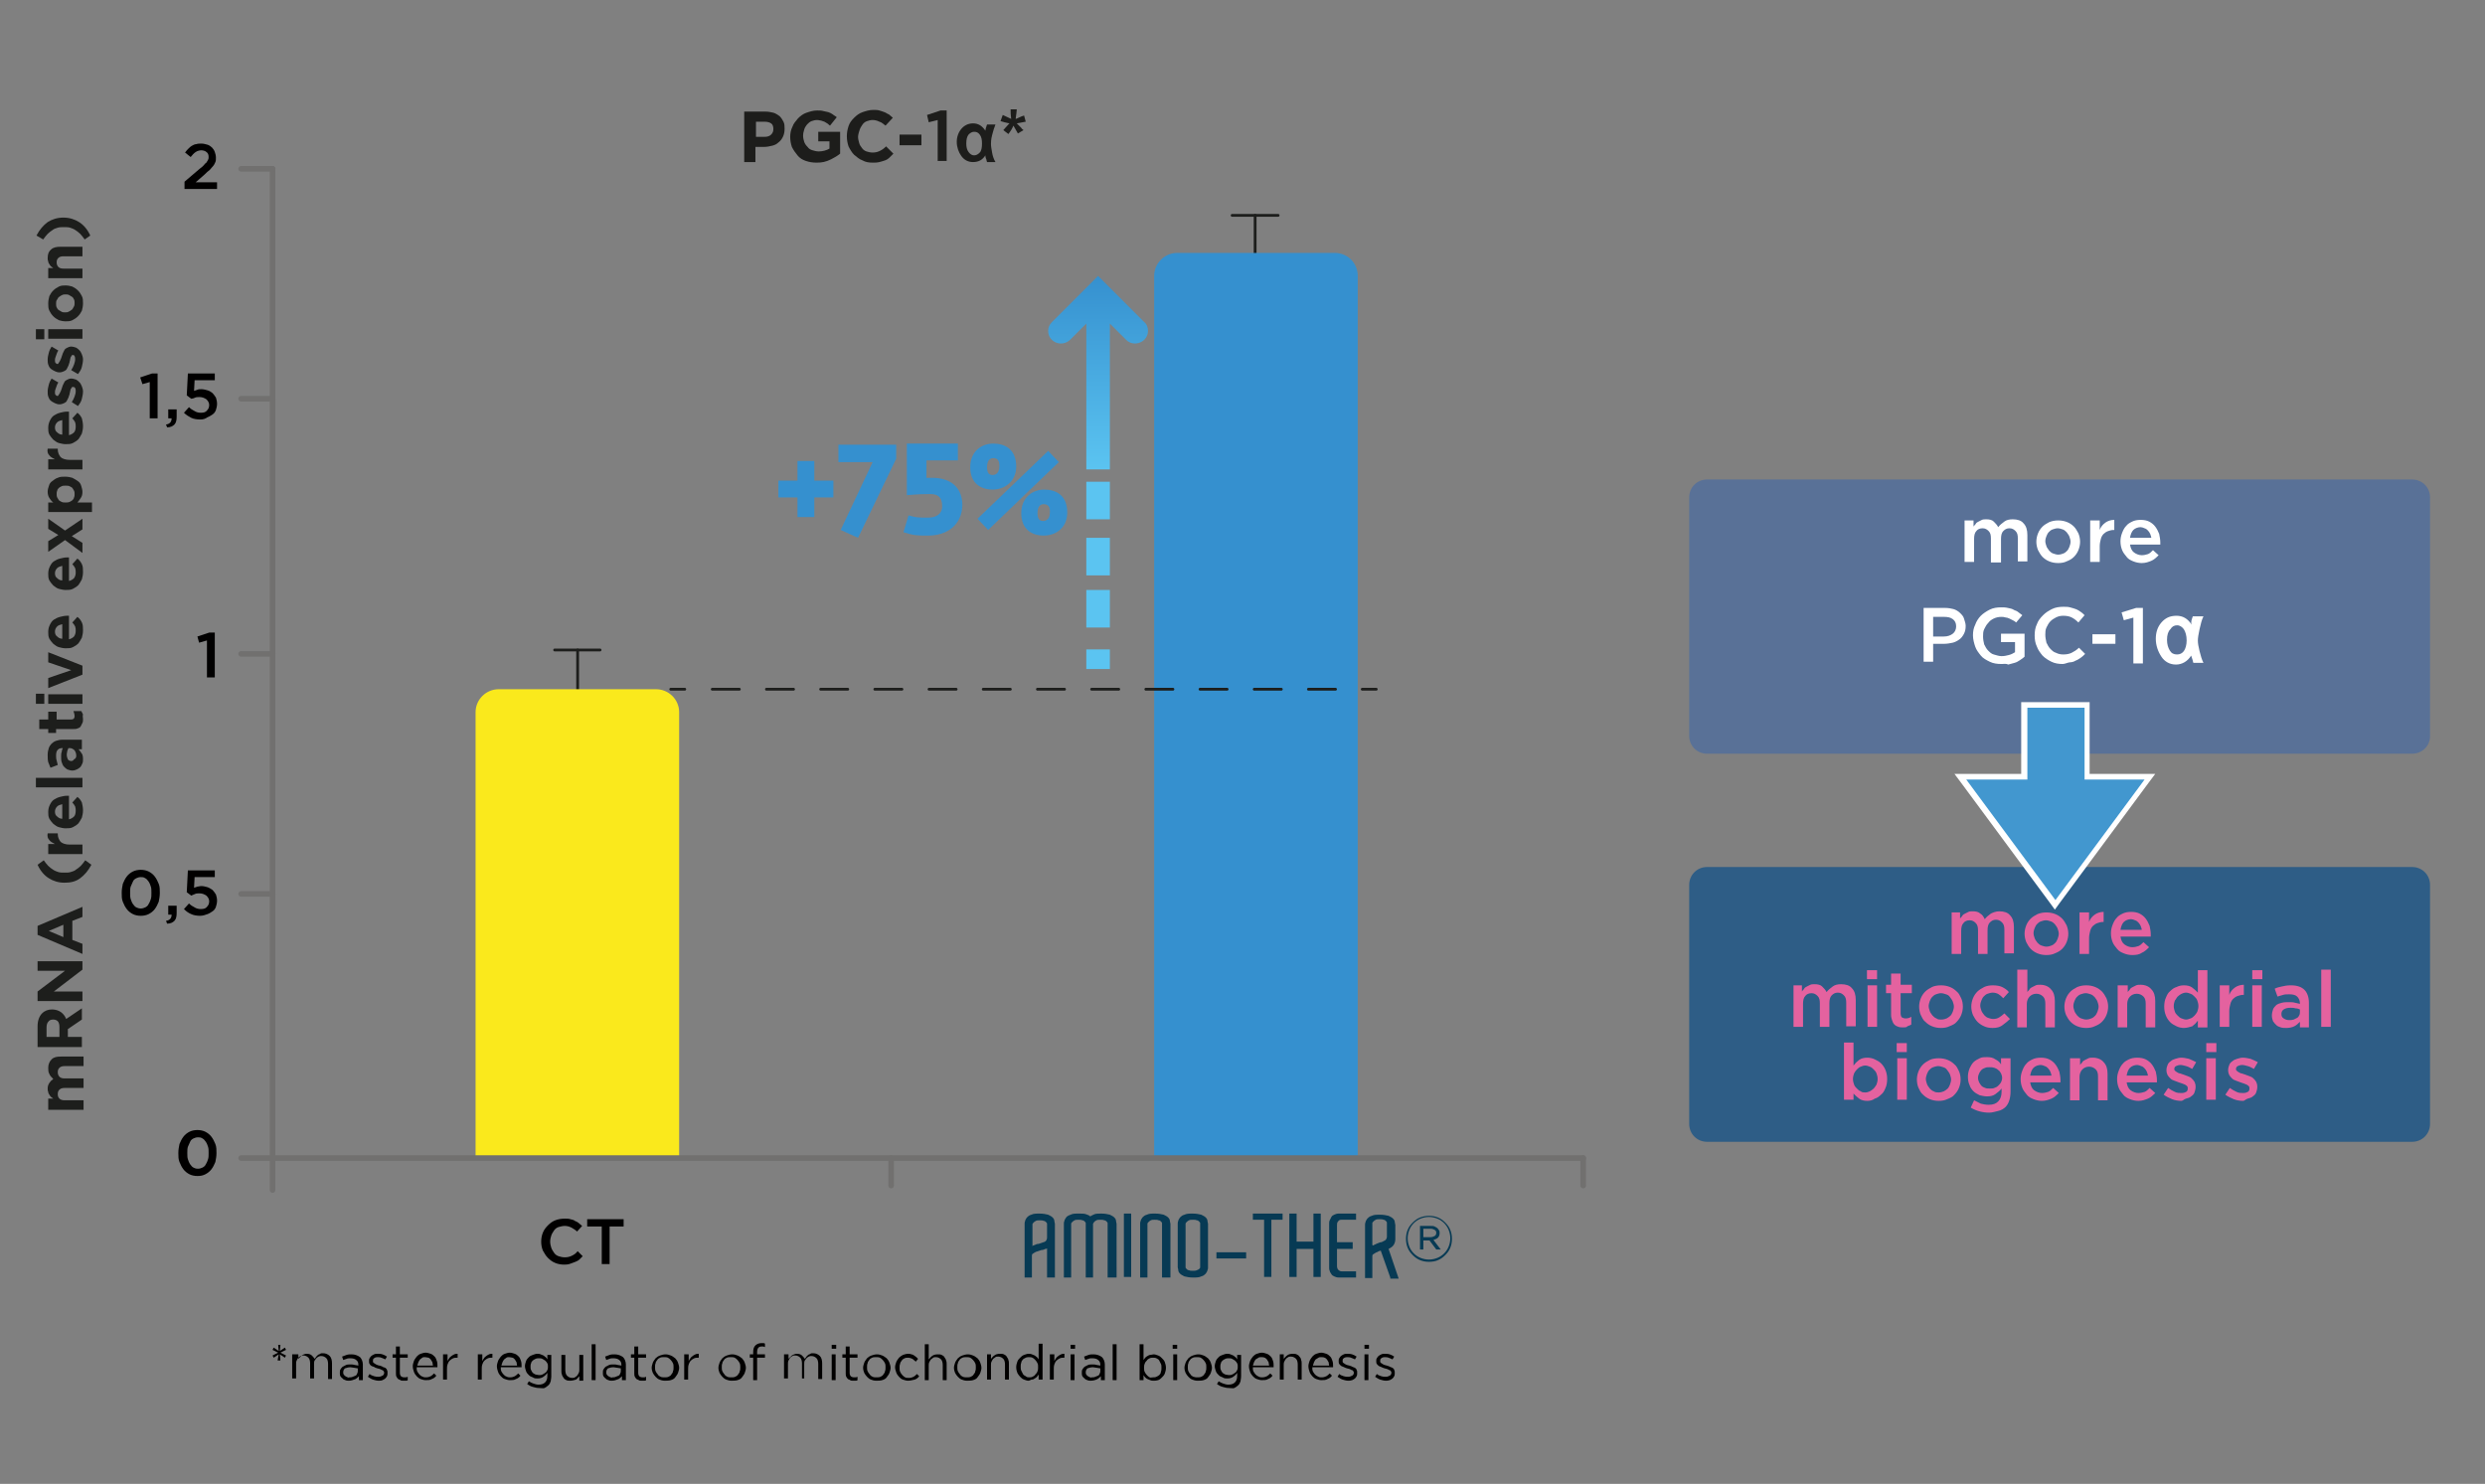 <?xml version="1.0" encoding="utf-8"?>
<!-- Generator: Adobe Illustrator 24.1.3, SVG Export Plug-In . SVG Version: 6.00 Build 0)  -->
<svg version="1.1" id="Livello_1" xmlns="http://www.w3.org/2000/svg" xmlns:xlink="http://www.w3.org/1999/xlink" x="0px" y="0px"
	 viewBox="0 0 443.1 264.6" style="enable-background:new 0 0 443.1 264.6;" xml:space="preserve">
<rect x="0" y="0" width="443.1" height="264.6" fill="#808080" stroke="none"/>
<style type="text/css">
	.st0{fill:none;stroke:#1D1E1C;stroke-width:0.5;stroke-linecap:round;stroke-linejoin:round;stroke-miterlimit:10;}
	.st1{fill:#FAE91C;}
	.st2{fill:#3590CF;}
	.st3{fill:none;stroke:#71706F;stroke-linecap:round;stroke-linejoin:round;stroke-miterlimit:10;}
	.st4{fill:#010000;}
	.st5{fill:#1D1E1C;}
	.st6{fill:none;stroke:#1D1E1C;stroke-width:0.5;stroke-linecap:round;stroke-linejoin:round;}
	.st7{fill:none;stroke:#1D1E1C;stroke-width:0.5;stroke-linecap:round;stroke-linejoin:round;stroke-dasharray:4.832,4.832;}
	.st8{fill:none;}
	.st9{fill:url(#SVGID_1_);}
	.st10{fill:#5BC4F1;}
	.st11{fill:#2E5D86;}
	.st12{fill:#E4629F;}
	.st13{fill:#597197;}
	.st14{fill:#FFFFFF;}
	.st15{fill:#4297CF;}
	.st16{fill:#1D1D1B;}
	.st17{fill:#073A54;}
</style>
<polyline class="st0" points="98.9,175 103,175 107,175 "/>
<g>
	<line class="st0" x1="98.9" y1="115.9" x2="107" y2="115.9"/>
	<line class="st0" x1="103" y1="115.9" x2="103" y2="145.7"/>
</g>
<polyline class="st0" points="219.7,136.6 223.8,136.6 227.9,136.6 "/>
<g>
	<line class="st0" x1="219.7" y1="38.4" x2="227.9" y2="38.4"/>
	<line class="st0" x1="223.8" y1="38.4" x2="223.8" y2="68.2"/>
</g>
<path class="st1" d="M117,122.9H88.9c-2.2,0-4.1,1.8-4.1,4.1v79.5h36.3V127C121.1,124.7,119.2,122.9,117,122.9z"/>
<path class="st2" d="M238,45.1h-28.1c-2.2,0-4.1,1.8-4.1,4.1v157.3h36.3V49.2C242.1,46.9,240.3,45.1,238,45.1z"/>
<line class="st3" x1="282.3" y1="206.5" x2="43" y2="206.5"/>
<line class="st3" x1="48.6" y1="30.1" x2="48.6" y2="212.2"/>
<line class="st3" x1="43" y1="159.4" x2="48.6" y2="159.4"/>
<line class="st3" x1="43" y1="116.6" x2="48.6" y2="116.6"/>
<line class="st3" x1="43" y1="30.1" x2="48.6" y2="30.1"/>
<line class="st3" x1="43" y1="71.1" x2="48.6" y2="71.1"/>
<line class="st3" x1="158.9" y1="211.4" x2="158.9" y2="206.5"/>
<line class="st3" x1="282.3" y1="211.4" x2="282.3" y2="206.5"/>
<g>
	<g>
		<path class="st4" d="M100.6,225.5c-0.6,0-1.1-0.1-1.6-0.3c-0.5-0.2-0.9-0.5-1.3-0.9c-0.4-0.4-0.6-0.8-0.9-1.3
			c-0.2-0.5-0.3-1-0.3-1.6v0c0-0.6,0.1-1.1,0.3-1.6c0.2-0.5,0.5-0.9,0.9-1.3c0.4-0.4,0.8-0.7,1.3-0.9s1.1-0.3,1.7-0.3
			c0.4,0,0.7,0,1,0.1c0.3,0.1,0.6,0.1,0.8,0.3c0.2,0.1,0.5,0.2,0.7,0.4c0.2,0.2,0.4,0.3,0.6,0.5l-0.9,1c-0.3-0.3-0.7-0.5-1-0.7
			c-0.4-0.2-0.8-0.3-1.2-0.3c-0.4,0-0.7,0.1-1.1,0.2c-0.3,0.1-0.6,0.3-0.8,0.6s-0.4,0.6-0.5,0.9c-0.1,0.3-0.2,0.7-0.2,1.1v0
			c0,0.4,0.1,0.8,0.2,1.1s0.3,0.6,0.5,0.9s0.5,0.5,0.8,0.6c0.3,0.1,0.7,0.2,1.1,0.2c0.5,0,0.9-0.1,1.3-0.3s0.7-0.4,1-0.8l0.9,0.9
			c-0.2,0.2-0.4,0.4-0.6,0.6s-0.5,0.3-0.7,0.4c-0.3,0.1-0.5,0.2-0.8,0.3C101.3,225.5,100.9,225.5,100.6,225.5z"/>
		<path class="st4" d="M107.2,218.7h-2.5v-1.3h6.5v1.3h-2.5v6.7h-1.4V218.7z"/>
	</g>
</g>
<g>
	<g>
		<path class="st5" d="M8.6,197.6v-1.7h0.9c-0.1-0.1-0.3-0.2-0.4-0.3c-0.1-0.1-0.2-0.2-0.3-0.4c-0.1-0.1-0.2-0.3-0.2-0.5
			c-0.1-0.2-0.1-0.4-0.1-0.6c0-0.4,0.1-0.7,0.3-1c0.2-0.3,0.4-0.5,0.7-0.7c-0.3-0.3-0.6-0.6-0.7-0.9c-0.2-0.3-0.2-0.7-0.2-1.1
			c0-0.6,0.2-1.1,0.6-1.5c0.4-0.4,0.9-0.5,1.7-0.5h4v1.7h-3.4c-0.4,0-0.7,0.1-0.9,0.3c-0.2,0.2-0.3,0.4-0.3,0.8
			c0,0.3,0.1,0.6,0.3,0.8c0.2,0.2,0.5,0.3,0.9,0.3h3.4v1.7h-3.4c-0.4,0-0.7,0.1-0.9,0.3c-0.2,0.2-0.3,0.4-0.3,0.8s0.1,0.6,0.3,0.8
			c0.2,0.2,0.5,0.3,0.9,0.3h3.4v1.7H8.6z"/>
		<path class="st5" d="M6.7,186.6V183c0-1,0.3-1.8,0.8-2.3c0.5-0.5,1.1-0.7,1.8-0.7h0c0.6,0,1.2,0.2,1.6,0.5
			c0.4,0.3,0.7,0.7,0.9,1.2l2.8-1.9v2l-2.5,1.7v0v1.4h2.5v1.8H6.7z M10.6,183.1c0-0.4-0.1-0.8-0.3-1c-0.2-0.2-0.5-0.3-0.8-0.3h0
			c-0.4,0-0.7,0.1-0.9,0.4c-0.2,0.2-0.3,0.6-0.3,1v1.7h2.3V183.1z"/>
		<path class="st5" d="M6.7,178.4v-1.6l4.9-3.7H6.7v-1.7h8v1.5l-5.1,3.9h5.1v1.7H6.7z"/>
		<path class="st5" d="M6.7,166.7v-1.6l8-3.4v1.8l-1.8,0.7v3.4l1.8,0.7v1.8L6.7,166.7z M11.3,164.9l-2.6,1.1l2.6,1.1V164.9z"/>
		<path class="st5" d="M16.3,154.2c-0.6,1.1-1.2,1.8-2,2.4s-1.7,0.8-2.8,0.8c-1.1,0-2-0.3-2.8-0.8s-1.5-1.3-2-2.4l1.1-0.8
			c0.3,0.4,0.5,0.7,0.8,1c0.3,0.3,0.6,0.5,0.9,0.7c0.3,0.2,0.6,0.3,0.9,0.4c0.3,0.1,0.7,0.1,1.1,0.1c0.4,0,0.8,0,1.1-0.1
			c0.3-0.1,0.7-0.2,0.9-0.4c0.3-0.2,0.6-0.4,0.9-0.7c0.3-0.3,0.5-0.6,0.8-1L16.3,154.2z"/>
		<path class="st5" d="M8.6,152.2v-1.7h1.2c-0.4-0.2-0.8-0.4-1-0.7c-0.3-0.3-0.4-0.7-0.3-1.2h1.8v0.1c0,0.6,0.2,1,0.5,1.4
			c0.3,0.3,0.9,0.5,1.6,0.5h2.3v1.7H8.6z"/>
		<path class="st5" d="M14.8,144.5c0,0.5-0.1,0.9-0.2,1.3c-0.2,0.4-0.4,0.7-0.6,1c-0.3,0.3-0.6,0.5-1,0.7c-0.4,0.2-0.8,0.2-1.3,0.2
			h0c-0.4,0-0.8-0.1-1.2-0.2c-0.4-0.1-0.7-0.4-1-0.6c-0.3-0.3-0.5-0.6-0.7-0.9c-0.2-0.4-0.2-0.8-0.2-1.2c0-0.5,0.1-0.9,0.3-1.3
			c0.2-0.4,0.4-0.7,0.7-0.9c0.3-0.2,0.7-0.4,1.1-0.5c0.4-0.1,0.8-0.2,1.2-0.2c0.1,0,0.1,0,0.2,0s0.2,0,0.2,0v4.2
			c0.4-0.1,0.7-0.3,0.9-0.5s0.3-0.6,0.3-1c0-0.3,0-0.5-0.1-0.8c-0.1-0.2-0.3-0.5-0.5-0.7l0.9-1c0.4,0.3,0.6,0.6,0.8,1
			C14.7,143.5,14.8,144,14.8,144.5z M11.1,143.4c-0.4,0.1-0.7,0.2-0.9,0.4c-0.2,0.2-0.4,0.5-0.4,0.9c0,0.4,0.1,0.7,0.4,0.9
			c0.2,0.2,0.5,0.4,0.9,0.4V143.4z"/>
		<path class="st5" d="M6.4,140.4v-1.7h8.3v1.7H6.4z"/>
		<path class="st5" d="M14.8,135.3c0,0.3,0,0.6-0.1,0.8s-0.2,0.5-0.4,0.7s-0.4,0.3-0.6,0.4c-0.2,0.1-0.5,0.2-0.8,0.2h0
			c-0.3,0-0.6-0.1-0.9-0.2c-0.2-0.1-0.4-0.3-0.6-0.5c-0.2-0.2-0.3-0.5-0.4-0.8c-0.1-0.3-0.1-0.6-0.1-1c0-0.3,0-0.6,0.1-0.8
			c0-0.2,0.1-0.5,0.2-0.7h-0.1c-0.4,0-0.6,0.1-0.8,0.3s-0.3,0.5-0.3,1c0,0.3,0,0.6,0.1,0.9c0.1,0.3,0.1,0.5,0.2,0.8L9,136.9
			c-0.1-0.3-0.3-0.7-0.4-1c-0.1-0.4-0.1-0.8-0.1-1.3c0-0.5,0.1-0.9,0.2-1.2c0.1-0.3,0.3-0.6,0.5-0.8c0.2-0.2,0.5-0.4,0.8-0.5
			c0.3-0.1,0.7-0.2,1.1-0.2h3.5v1.7H14c0.2,0.2,0.4,0.5,0.6,0.8C14.7,134.5,14.8,134.9,14.8,135.3z M13.6,134.8c0-0.4-0.1-0.7-0.3-1
			c-0.2-0.2-0.5-0.4-0.8-0.4h-0.3c-0.1,0.2-0.1,0.3-0.2,0.5c0,0.2-0.1,0.4-0.1,0.6c0,0.4,0.1,0.7,0.2,0.9c0.1,0.2,0.4,0.3,0.6,0.3h0
			c0.2,0,0.4-0.1,0.5-0.3C13.5,135.3,13.6,135,13.6,134.8z"/>
		<path class="st5" d="M14.8,128.2c0,0.3,0,0.5-0.1,0.7s-0.2,0.4-0.3,0.6s-0.3,0.3-0.6,0.4c-0.2,0.1-0.5,0.1-0.9,0.1h-2.9v0.7H8.6
			V130H7v-1.7h1.6v-1.4h1.5v1.4h2.6c0.4,0,0.6-0.2,0.6-0.6c0-0.3-0.1-0.6-0.2-0.9h1.4c0.1,0.2,0.2,0.4,0.3,0.6
			C14.7,127.7,14.8,127.9,14.8,128.2z"/>
		<path class="st5" d="M6.4,125.5v-1.8h1.5v1.8H6.4z M8.6,125.5v-1.7h6.1v1.7H8.6z"/>
		<path class="st5" d="M8.6,122.7v-1.8l4.1-1.4l-4.1-1.4v-1.8l6.1,2.4v1.6L8.6,122.7z"/>
		<path class="st5" d="M14.8,112.4c0,0.5-0.1,0.9-0.2,1.3c-0.2,0.4-0.4,0.7-0.6,1c-0.3,0.3-0.6,0.5-1,0.7c-0.4,0.2-0.8,0.2-1.3,0.2
			h0c-0.4,0-0.8-0.1-1.2-0.2c-0.4-0.1-0.7-0.4-1-0.6c-0.3-0.3-0.5-0.6-0.7-0.9c-0.2-0.4-0.2-0.8-0.2-1.2c0-0.5,0.1-0.9,0.3-1.3
			c0.2-0.4,0.4-0.7,0.7-0.9c0.3-0.2,0.7-0.4,1.1-0.5c0.4-0.1,0.8-0.2,1.2-0.2c0.1,0,0.1,0,0.2,0s0.2,0,0.2,0v4.2
			c0.4-0.1,0.7-0.3,0.9-0.5c0.2-0.3,0.3-0.6,0.3-1c0-0.3,0-0.5-0.1-0.8c-0.1-0.2-0.3-0.5-0.5-0.7l0.9-1c0.4,0.3,0.6,0.6,0.8,1
			S14.8,111.9,14.8,112.4z M11.1,111.3c-0.4,0.1-0.7,0.2-0.9,0.4s-0.4,0.5-0.4,0.9c0,0.4,0.1,0.7,0.4,0.9c0.2,0.2,0.5,0.4,0.9,0.4
			V111.3z"/>
		<path class="st5" d="M14.8,102c0,0.5-0.1,0.9-0.2,1.3c-0.2,0.4-0.4,0.7-0.6,1c-0.3,0.3-0.6,0.5-1,0.7c-0.4,0.2-0.8,0.2-1.3,0.2h0
			c-0.4,0-0.8-0.1-1.2-0.2c-0.4-0.1-0.7-0.4-1-0.6c-0.3-0.3-0.5-0.6-0.7-0.9c-0.2-0.4-0.2-0.8-0.2-1.2c0-0.5,0.1-0.9,0.3-1.3
			c0.2-0.4,0.4-0.7,0.7-0.9c0.3-0.2,0.7-0.4,1.1-0.5c0.4-0.1,0.8-0.2,1.2-0.2c0.1,0,0.1,0,0.2,0s0.2,0,0.2,0v4.2
			c0.4-0.1,0.7-0.3,0.9-0.5c0.2-0.3,0.3-0.6,0.3-1c0-0.3,0-0.5-0.1-0.8c-0.1-0.2-0.3-0.5-0.5-0.7l0.9-1c0.4,0.3,0.6,0.6,0.8,1
			S14.8,101.5,14.8,102z M11.1,100.9c-0.4,0.1-0.7,0.2-0.9,0.4s-0.4,0.5-0.4,0.9c0,0.4,0.1,0.7,0.4,0.9c0.2,0.2,0.5,0.4,0.9,0.4
			V100.9z"/>
		<path class="st5" d="M11.6,96.3l-3,2.1v-1.9l1.8-1.1l-1.8-1.1v-1.8l3,2.1l3.1-2.1v1.9l-1.9,1.2l1.9,1.2v1.8L11.6,96.3z"/>
		<path class="st5" d="M8.6,91.3v-1.7h0.9c-0.3-0.2-0.5-0.5-0.7-0.8c-0.2-0.3-0.3-0.7-0.3-1.1c0-0.4,0.1-0.7,0.2-1
			C8.8,86.3,9,86,9.3,85.8s0.6-0.5,1-0.6c0.4-0.2,0.8-0.2,1.3-0.2h0c0.5,0,1,0.1,1.3,0.2c0.4,0.2,0.7,0.4,1,0.6s0.5,0.5,0.6,0.9
			c0.1,0.3,0.2,0.7,0.2,1c0,0.5-0.1,0.8-0.3,1.1c-0.2,0.3-0.4,0.6-0.6,0.8h2.6v1.7H8.6z M13.3,88.1c0-0.2,0-0.4-0.1-0.6
			c-0.1-0.2-0.2-0.3-0.3-0.5c-0.1-0.1-0.3-0.2-0.5-0.3c-0.2-0.1-0.4-0.1-0.7-0.1h0c-0.3,0-0.5,0-0.7,0.1c-0.2,0.1-0.4,0.2-0.5,0.3
			c-0.1,0.1-0.3,0.3-0.3,0.5c-0.1,0.2-0.1,0.4-0.1,0.6c0,0.2,0,0.4,0.1,0.6c0.1,0.2,0.2,0.3,0.3,0.5c0.1,0.1,0.3,0.2,0.5,0.3
			c0.2,0.1,0.4,0.1,0.7,0.1h0c0.2,0,0.5,0,0.7-0.1c0.2-0.1,0.4-0.2,0.5-0.3c0.1-0.1,0.3-0.3,0.3-0.5C13.3,88.5,13.3,88.3,13.3,88.1z
			"/>
		<path class="st5" d="M8.6,83.6v-1.7h1.2c-0.4-0.2-0.8-0.4-1-0.7c-0.3-0.3-0.4-0.7-0.3-1.2h1.8v0.1c0,0.6,0.2,1,0.5,1.4
			c0.3,0.3,0.9,0.5,1.6,0.5h2.3v1.7H8.6z"/>
		<path class="st5" d="M14.8,76c0,0.5-0.1,0.9-0.2,1.3c-0.2,0.4-0.4,0.7-0.6,1c-0.3,0.3-0.6,0.5-1,0.7c-0.4,0.2-0.8,0.2-1.3,0.2h0
			c-0.4,0-0.8-0.1-1.2-0.2c-0.4-0.1-0.7-0.4-1-0.6c-0.3-0.3-0.5-0.6-0.7-0.9c-0.2-0.4-0.2-0.8-0.2-1.2c0-0.5,0.1-0.9,0.3-1.3
			c0.2-0.4,0.4-0.7,0.7-0.9c0.3-0.2,0.7-0.4,1.1-0.5c0.4-0.1,0.8-0.2,1.2-0.2c0.1,0,0.1,0,0.2,0s0.2,0,0.2,0v4.2
			c0.4-0.1,0.7-0.3,0.9-0.5s0.3-0.6,0.3-1c0-0.3,0-0.5-0.1-0.8c-0.1-0.2-0.3-0.5-0.5-0.7l0.9-1c0.4,0.3,0.6,0.6,0.8,1
			C14.7,75,14.8,75.5,14.8,76z M11.1,74.9c-0.4,0.1-0.7,0.2-0.9,0.4c-0.2,0.2-0.4,0.5-0.4,0.9c0,0.4,0.1,0.7,0.4,0.9
			c0.2,0.2,0.5,0.4,0.9,0.4V74.9z"/>
		<path class="st5" d="M14.8,69.8c0,0.4-0.1,0.9-0.2,1.3c-0.1,0.5-0.4,0.9-0.7,1.3l-1.1-0.7c0.2-0.3,0.4-0.7,0.5-1
			c0.1-0.3,0.2-0.6,0.2-0.9c0-0.2,0-0.4-0.1-0.6S13.1,69,13,69h0c-0.1,0-0.2,0-0.2,0.1c-0.1,0.1-0.1,0.2-0.2,0.3
			c0,0.1-0.1,0.3-0.1,0.4c0,0.2-0.1,0.3-0.1,0.5c-0.1,0.2-0.1,0.4-0.2,0.6c-0.1,0.2-0.2,0.4-0.3,0.6c-0.1,0.2-0.3,0.3-0.5,0.4
			c-0.2,0.1-0.5,0.2-0.8,0.2h0c-0.3,0-0.6-0.1-0.8-0.2S9.2,71.6,9,71.4c-0.2-0.2-0.3-0.4-0.4-0.7c-0.1-0.3-0.1-0.6-0.1-0.9
			c0-0.4,0.1-0.8,0.2-1.2c0.1-0.4,0.3-0.8,0.5-1.1l1.2,0.7c-0.2,0.3-0.3,0.6-0.4,0.9c-0.1,0.3-0.2,0.5-0.2,0.8c0,0.2,0,0.4,0.1,0.5
			c0.1,0.1,0.2,0.2,0.3,0.2h0c0.1,0,0.2,0,0.2-0.1c0.1-0.1,0.1-0.2,0.2-0.3c0.1-0.1,0.1-0.2,0.2-0.4c0.1-0.1,0.1-0.3,0.2-0.5
			c0.1-0.2,0.1-0.4,0.2-0.6s0.2-0.4,0.3-0.6c0.1-0.2,0.3-0.3,0.5-0.4c0.2-0.1,0.4-0.2,0.7-0.2h0c0.3,0,0.6,0.1,0.9,0.2
			c0.2,0.1,0.4,0.3,0.6,0.5c0.2,0.2,0.3,0.5,0.4,0.7S14.8,69.5,14.8,69.8z"/>
		<path class="st5" d="M14.8,64.1c0,0.4-0.1,0.9-0.2,1.3c-0.1,0.5-0.4,0.9-0.7,1.3L12.7,66c0.2-0.3,0.4-0.7,0.5-1
			c0.1-0.3,0.2-0.6,0.2-0.9c0-0.2,0-0.4-0.1-0.6s-0.2-0.2-0.3-0.2h0c-0.1,0-0.2,0-0.2,0.1c-0.1,0.1-0.1,0.2-0.2,0.3
			c0,0.1-0.1,0.3-0.1,0.4c0,0.2-0.1,0.3-0.1,0.5c-0.1,0.2-0.1,0.4-0.2,0.6c-0.1,0.2-0.2,0.4-0.3,0.6c-0.1,0.2-0.3,0.3-0.5,0.4
			c-0.2,0.1-0.5,0.2-0.8,0.2h0c-0.3,0-0.6-0.1-0.8-0.2S9.2,65.9,9,65.7c-0.2-0.2-0.3-0.4-0.4-0.7c-0.1-0.3-0.1-0.6-0.1-0.9
			c0-0.4,0.1-0.8,0.2-1.2c0.1-0.4,0.3-0.8,0.5-1.1l1.2,0.7c-0.2,0.3-0.3,0.6-0.4,0.9c-0.1,0.3-0.2,0.5-0.2,0.8c0,0.2,0,0.4,0.1,0.5
			c0.1,0.1,0.2,0.2,0.3,0.2h0c0.1,0,0.2,0,0.2-0.1c0.1-0.1,0.1-0.2,0.2-0.3c0.1-0.1,0.1-0.2,0.2-0.4c0.1-0.1,0.1-0.3,0.2-0.5
			c0.1-0.2,0.1-0.4,0.2-0.6s0.2-0.4,0.3-0.6c0.1-0.2,0.3-0.3,0.5-0.4c0.2-0.1,0.4-0.2,0.7-0.2h0c0.3,0,0.6,0.1,0.9,0.2
			c0.2,0.1,0.4,0.3,0.6,0.5c0.2,0.2,0.3,0.5,0.4,0.7S14.8,63.8,14.8,64.1z"/>
		<path class="st5" d="M6.4,60.5v-1.8h1.5v1.8H6.4z M8.6,60.4v-1.7h6.1v1.7H8.6z"/>
		<path class="st5" d="M14.8,54.1c0,0.5-0.1,0.9-0.2,1.3c-0.2,0.4-0.4,0.7-0.7,1c-0.3,0.3-0.6,0.5-1,0.7c-0.4,0.2-0.8,0.2-1.2,0.2h0
			c-0.4,0-0.9-0.1-1.2-0.2c-0.4-0.2-0.7-0.4-1-0.7c-0.3-0.3-0.5-0.6-0.7-1c-0.2-0.4-0.2-0.8-0.2-1.3c0-0.5,0.1-0.9,0.2-1.3
			c0.2-0.4,0.4-0.7,0.7-1s0.6-0.5,1-0.7c0.4-0.2,0.8-0.2,1.2-0.2h0c0.4,0,0.9,0.1,1.2,0.2c0.4,0.2,0.7,0.4,1,0.7s0.5,0.6,0.7,1
			S14.8,53.6,14.8,54.1z M13.3,54.1c0-0.2,0-0.5-0.1-0.7c-0.1-0.2-0.2-0.4-0.4-0.5c-0.2-0.1-0.3-0.2-0.5-0.3
			c-0.2-0.1-0.4-0.1-0.6-0.1h0c-0.2,0-0.4,0-0.6,0.1c-0.2,0.1-0.4,0.2-0.5,0.3c-0.2,0.1-0.3,0.3-0.4,0.5C10,53.6,10,53.9,10,54.1
			c0,0.2,0,0.5,0.1,0.7c0.1,0.2,0.2,0.4,0.4,0.5c0.2,0.1,0.3,0.2,0.5,0.3c0.2,0.1,0.4,0.1,0.6,0.1h0c0.2,0,0.4,0,0.6-0.1
			c0.2-0.1,0.4-0.2,0.5-0.3c0.2-0.1,0.3-0.3,0.4-0.5C13.3,54.5,13.3,54.3,13.3,54.1z"/>
		<path class="st5" d="M8.6,49.5v-1.7h0.9c-0.1-0.1-0.3-0.2-0.4-0.3s-0.2-0.2-0.3-0.4c-0.1-0.1-0.2-0.3-0.2-0.5
			c-0.1-0.2-0.1-0.4-0.1-0.6c0-0.7,0.2-1.2,0.6-1.5c0.4-0.4,1-0.5,1.7-0.5h3.9v1.7h-3.4c-0.4,0-0.7,0.1-0.9,0.3
			c-0.2,0.2-0.3,0.4-0.3,0.8c0,0.3,0.1,0.6,0.3,0.8c0.2,0.2,0.5,0.3,0.9,0.3h3.4v1.7H8.6z"/>
		<path class="st5" d="M15.1,42.7c-0.3-0.4-0.5-0.7-0.8-1c-0.3-0.3-0.6-0.5-0.9-0.7c-0.3-0.2-0.6-0.3-0.9-0.4
			c-0.3-0.1-0.7-0.1-1.1-0.1c-0.4,0-0.8,0-1.1,0.1c-0.3,0.1-0.7,0.2-0.9,0.4c-0.3,0.2-0.6,0.4-0.9,0.7c-0.3,0.3-0.5,0.6-0.8,1
			L6.5,42c0.6-1.1,1.2-1.8,2-2.4c0.8-0.5,1.7-0.8,2.8-0.8c1.1,0,2,0.3,2.8,0.8c0.8,0.5,1.5,1.3,2,2.4L15.1,42.7z"/>
	</g>
</g>
<g>
	<g>
		<line class="st6" x1="119.6" y1="122.9" x2="122.1" y2="122.9"/>
		<line class="st7" x1="127" y1="122.9" x2="240.5" y2="122.9"/>
		<line class="st6" x1="242.9" y1="122.9" x2="245.4" y2="122.9"/>
	</g>
</g>
<g>
	<rect x="138" y="75.9" class="st8" width="61.1" height="23.3"/>
	<path class="st2" d="M145.2,88.7v3.5h-3v-3.5h-3.4v-3h3.4v-3.5h3v3.5h3.4v3H145.2z"/>
	<path class="st2" d="M153,95.9l-3.1-1.4l5.7-12.1h-6.1v-3.1h10.3v2.5L153,95.9z"/>
	<path class="st2" d="M165.5,95.5c-2,0-2.5,0-4.4-0.6c0,0,0.5-1.7,0.9-3c1.4,0.4,1.7,0.4,3.5,0.4c1.6,0,2.5-0.8,2.5-2
		c0-1.6-0.7-2.2-2.1-2.2c-1,0-2,0-4.2,0.2v-9.2h9.1v3h-5.6v3.1c0.4,0,0.7,0,1,0c3.3,0,5.4,1.7,5.4,4.9
		C171.5,93.6,168.9,95.5,165.5,95.5z"/>
	<path class="st2" d="M177,87.3c-2.1,0-4-1.1-4-4c0-2.7,1.9-4.2,4.1-4.2c2.1,0,4.1,1,4.1,4.1C181.2,85.8,179.2,87.3,177,87.3z
		 M176.2,94.5l-1.9-2l12.6-12.1l1.9,2L176.2,94.5z M177.1,81.7c-0.5,0-1.1,0.3-1.1,1.6c0,1.1,0.4,1.4,1,1.4c0.6,0,1.2-0.4,1.2-1.6
		C178.2,82,177.8,81.7,177.1,81.7z M186.1,95.5c-2.1,0-4-1.1-4-4c0-2.7,1.9-4.2,4.1-4.2c2.1,0,4.1,1,4.1,4.1
		C190.3,94.1,188.3,95.5,186.1,95.5z M186.1,89.9c-0.5,0-1.1,0.3-1.1,1.6c0,1.1,0.4,1.4,1,1.4c0.6,0,1.2-0.4,1.2-1.5
		C187.3,90.3,186.8,89.9,186.1,89.9z"/>
</g>
<g>
	
		<linearGradient id="SVGID_1_" gradientUnits="userSpaceOnUse" x1="-1932.611" y1="-5801.589" x2="-1932.611" y2="-5836.165" gradientTransform="matrix(-1 0 0 -1 -1736.828 -5752.396)">
		<stop  offset="1.248265e-07" style="stop-color:#3590CF"/>
		<stop  offset="1" style="stop-color:#5BC4F1"/>
	</linearGradient>
	<path class="st9" d="M186.9,59L186.9,59c0,2,2.4,3,3.9,1.6l2.9-2.9v26h4.2v-26l2.9,2.9c1.4,1.4,3.9,0.4,3.9-1.6v0
		c0-0.6-0.2-1.2-0.7-1.6l-8.2-8.2l-8.2,8.2C187.1,57.9,186.9,58.4,186.9,59z"/>
	<rect x="193.7" y="95.9" class="st10" width="4.2" height="6.7"/>
	<rect x="193.7" y="105.2" class="st10" width="4.2" height="6.7"/>
	<rect x="193.7" y="85.9" class="st10" width="4.2" height="6.7"/>
	<rect x="193.7" y="115.8" class="st10" width="4.2" height="3.5"/>
</g>
<g>
	<g>
		<path class="st4" d="M32.9,32.4l2.7-2.3c0.3-0.2,0.5-0.4,0.7-0.6c0.2-0.2,0.3-0.4,0.5-0.5c0.1-0.2,0.2-0.3,0.3-0.5
			c0.1-0.2,0.1-0.3,0.1-0.5c0-0.4-0.1-0.7-0.4-0.9c-0.2-0.2-0.6-0.3-0.9-0.3s-0.7,0.1-1,0.3c-0.3,0.2-0.6,0.5-0.9,0.9l-1-0.8
			c0.2-0.3,0.4-0.5,0.6-0.7c0.2-0.2,0.4-0.4,0.6-0.5c0.2-0.1,0.5-0.3,0.8-0.3c0.3-0.1,0.6-0.1,0.9-0.1c0.4,0,0.7,0.1,1.1,0.2
			c0.3,0.1,0.6,0.3,0.8,0.5c0.2,0.2,0.4,0.5,0.5,0.8c0.1,0.3,0.2,0.6,0.2,1v0c0,0.3,0,0.6-0.1,0.8s-0.2,0.5-0.4,0.7
			c-0.2,0.2-0.4,0.5-0.6,0.7c-0.3,0.2-0.6,0.5-0.9,0.8l-1.6,1.4h3.8v1.2h-5.8V32.4z"/>
	</g>
</g>
<g>
	<g>
		<path class="st4" d="M26.8,68.1l-1.4,0.4L25,67.3l2.1-0.7h1v8h-1.4V68.1z"/>
		<path class="st4" d="M29.6,75.7c0.7-0.1,1-0.5,1-1.1H30v-1.6h1.5v1.3c0,0.6-0.1,1.1-0.4,1.4c-0.3,0.3-0.7,0.5-1.3,0.5L29.6,75.7z"
			/>
		<path class="st4" d="M35.7,74.8c-0.6,0-1.2-0.1-1.6-0.3s-0.9-0.5-1.3-0.9l0.9-1c0.3,0.3,0.6,0.5,1,0.7c0.3,0.2,0.7,0.3,1.1,0.3
			c0.5,0,0.9-0.1,1.1-0.4c0.3-0.3,0.4-0.6,0.4-1v0c0-0.4-0.2-0.7-0.5-1c-0.3-0.2-0.7-0.4-1.2-0.4c-0.3,0-0.6,0-0.8,0.1
			s-0.5,0.2-0.7,0.2l-0.8-0.6l0.2-3.9h4.8v1.2h-3.6l-0.1,1.9c0.2-0.1,0.4-0.1,0.6-0.2s0.4-0.1,0.7-0.1c0.4,0,0.7,0.1,1.1,0.2
			s0.6,0.3,0.9,0.5c0.2,0.2,0.4,0.5,0.6,0.8c0.1,0.3,0.2,0.7,0.2,1.1v0c0,0.4-0.1,0.8-0.2,1.1c-0.1,0.3-0.3,0.6-0.6,0.8
			c-0.3,0.2-0.6,0.4-0.9,0.5C36.6,74.7,36.2,74.8,35.7,74.8z"/>
	</g>
</g>
<g>
	<g>
		<path class="st4" d="M36.9,114.2l-1.4,0.4l-0.3-1.1l2.1-0.7h1v8h-1.4V114.2z"/>
	</g>
</g>
<g>
	<g>
		<path class="st4" d="M25.1,163.3c-0.5,0-1-0.1-1.4-0.3c-0.4-0.2-0.8-0.5-1.1-0.9c-0.3-0.4-0.5-0.8-0.7-1.3c-0.2-0.5-0.2-1-0.2-1.6
			v0c0-0.6,0.1-1.1,0.2-1.6c0.2-0.5,0.4-0.9,0.7-1.3c0.3-0.4,0.7-0.7,1.1-0.9s0.9-0.3,1.4-0.3s1,0.1,1.4,0.3
			c0.4,0.2,0.8,0.5,1.1,0.9c0.3,0.4,0.5,0.8,0.7,1.3c0.2,0.5,0.2,1,0.2,1.6v0c0,0.6-0.1,1.1-0.2,1.6c-0.2,0.5-0.4,0.9-0.7,1.3
			s-0.7,0.7-1.1,0.9S25.6,163.3,25.1,163.3z M25.1,162c0.3,0,0.6-0.1,0.8-0.2c0.2-0.1,0.5-0.3,0.6-0.6c0.2-0.3,0.3-0.6,0.4-0.9
			s0.1-0.7,0.1-1.1v0c0-0.4,0-0.8-0.1-1.1c-0.1-0.3-0.2-0.6-0.4-0.9s-0.4-0.5-0.6-0.6c-0.3-0.2-0.5-0.2-0.8-0.2
			c-0.3,0-0.6,0.1-0.8,0.2c-0.2,0.1-0.5,0.3-0.6,0.6s-0.3,0.6-0.4,0.9s-0.1,0.7-0.1,1.1v0c0,0.4,0,0.8,0.1,1.1s0.2,0.6,0.4,0.9
			c0.2,0.3,0.4,0.5,0.6,0.6S24.8,162,25.1,162z"/>
		<path class="st4" d="M29.6,164.2c0.7-0.1,1-0.5,1-1.1H30v-1.6h1.5v1.3c0,0.6-0.1,1.1-0.4,1.4s-0.7,0.5-1.3,0.5L29.6,164.2z"/>
		<path class="st4" d="M35.7,163.3c-0.6,0-1.2-0.1-1.6-0.3c-0.5-0.2-0.9-0.5-1.3-0.9l0.9-1c0.3,0.3,0.6,0.5,1,0.7
			c0.3,0.2,0.7,0.3,1.1,0.3c0.5,0,0.9-0.1,1.1-0.4c0.3-0.3,0.4-0.6,0.4-1v0c0-0.4-0.2-0.7-0.5-1c-0.3-0.2-0.7-0.4-1.2-0.4
			c-0.3,0-0.6,0-0.8,0.1c-0.2,0.1-0.5,0.2-0.7,0.3l-0.8-0.6l0.2-3.9h4.8v1.2h-3.6l-0.1,1.9c0.2-0.1,0.4-0.1,0.6-0.2
			c0.2,0,0.4-0.1,0.7-0.1c0.4,0,0.7,0.1,1.1,0.2c0.3,0.1,0.6,0.3,0.9,0.5c0.2,0.2,0.4,0.5,0.6,0.8c0.1,0.3,0.2,0.7,0.2,1.1v0
			c0,0.4-0.1,0.8-0.2,1.1c-0.1,0.3-0.3,0.6-0.6,0.8c-0.3,0.2-0.6,0.4-0.9,0.5S36.2,163.3,35.7,163.3z"/>
	</g>
</g>
<g>
	<g>
		<path class="st4" d="M35.2,209.7c-0.5,0-1-0.1-1.4-0.3c-0.4-0.2-0.8-0.5-1.1-0.9c-0.3-0.4-0.5-0.8-0.7-1.3c-0.2-0.5-0.2-1-0.2-1.6
			v0c0-0.6,0.1-1.1,0.2-1.6c0.2-0.5,0.4-0.9,0.7-1.3c0.3-0.4,0.7-0.7,1.1-0.9s0.9-0.3,1.4-0.3s1,0.1,1.4,0.3
			c0.4,0.2,0.8,0.5,1.1,0.9c0.3,0.4,0.5,0.8,0.7,1.3c0.2,0.5,0.2,1,0.2,1.6v0c0,0.6-0.1,1.1-0.2,1.6c-0.2,0.5-0.4,0.9-0.7,1.3
			s-0.7,0.7-1.1,0.9S35.8,209.7,35.2,209.7z M35.3,208.4c0.3,0,0.6-0.1,0.8-0.2c0.2-0.1,0.5-0.3,0.6-0.6c0.2-0.3,0.3-0.6,0.4-0.9
			s0.1-0.7,0.1-1.1v0c0-0.4,0-0.8-0.1-1.1c-0.1-0.3-0.2-0.6-0.4-0.9s-0.4-0.5-0.6-0.6c-0.3-0.2-0.5-0.2-0.8-0.2
			c-0.3,0-0.6,0.1-0.8,0.2c-0.2,0.1-0.5,0.3-0.6,0.6s-0.3,0.6-0.4,0.9s-0.1,0.7-0.1,1.1v0c0,0.4,0,0.8,0.1,1.1s0.2,0.6,0.4,0.9
			c0.2,0.3,0.4,0.5,0.6,0.6S34.9,208.4,35.3,208.4z"/>
	</g>
</g>
<path class="st11" d="M430.1,203.6H304.4c-1.8,0-3.2-1.4-3.2-3.2v-42.6c0-1.8,1.4-3.2,3.2-3.2h125.7c1.8,0,3.2,1.4,3.2,3.2v42.6
	C433.3,202.2,431.9,203.6,430.1,203.6z"/>
<g>
	<g>
		<path class="st12" d="M347.8,162.7h1.7v1.1c0.1-0.2,0.3-0.3,0.4-0.5c0.1-0.2,0.3-0.3,0.5-0.4c0.2-0.1,0.4-0.2,0.6-0.3
			c0.2-0.1,0.5-0.1,0.8-0.1c0.5,0,1,0.1,1.3,0.4c0.4,0.2,0.6,0.6,0.8,1c0.3-0.4,0.7-0.7,1.1-1c0.4-0.2,0.9-0.4,1.5-0.4
			c0.8,0,1.5,0.2,1.9,0.7c0.5,0.5,0.7,1.2,0.7,2.1v4.7h-1.7v-4.2c0-0.6-0.1-1-0.4-1.3c-0.3-0.3-0.6-0.5-1.1-0.5
			c-0.5,0-0.8,0.2-1.1,0.5c-0.3,0.3-0.4,0.8-0.4,1.4v4.2h-1.7v-4.2c0-0.6-0.1-1-0.4-1.3c-0.3-0.3-0.6-0.5-1.1-0.5
			c-0.5,0-0.9,0.2-1.1,0.5c-0.3,0.3-0.4,0.8-0.4,1.4v4.1h-1.7V162.7z"/>
		<path class="st12" d="M364.9,170.3c-0.6,0-1.1-0.1-1.6-0.3c-0.5-0.2-0.9-0.5-1.2-0.8c-0.3-0.3-0.6-0.8-0.8-1.2
			c-0.2-0.5-0.3-1-0.3-1.5v0c0-0.5,0.1-1,0.3-1.5c0.2-0.5,0.5-0.9,0.8-1.2c0.3-0.3,0.8-0.6,1.2-0.8c0.5-0.2,1-0.3,1.6-0.3
			s1.1,0.1,1.6,0.3s0.9,0.5,1.2,0.8c0.3,0.3,0.6,0.8,0.8,1.2c0.2,0.5,0.3,1,0.3,1.5v0c0,0.5-0.1,1-0.3,1.5c-0.2,0.5-0.5,0.9-0.8,1.2
			c-0.4,0.4-0.8,0.6-1.3,0.8C366,170.2,365.5,170.3,364.9,170.3z M364.9,168.8c0.3,0,0.7-0.1,0.9-0.2c0.3-0.1,0.5-0.3,0.7-0.5
			s0.3-0.5,0.4-0.7c0.1-0.3,0.2-0.6,0.2-0.9v0c0-0.3-0.1-0.6-0.2-0.9c-0.1-0.3-0.3-0.5-0.5-0.8c-0.2-0.2-0.4-0.4-0.7-0.5
			s-0.6-0.2-0.9-0.2s-0.6,0.1-0.9,0.2c-0.3,0.1-0.5,0.3-0.7,0.5s-0.3,0.5-0.4,0.7s-0.2,0.6-0.2,0.9v0c0,0.3,0.1,0.6,0.2,0.9
			c0.1,0.3,0.3,0.5,0.5,0.8c0.2,0.2,0.4,0.4,0.7,0.5S364.6,168.8,364.9,168.8z"/>
		<path class="st12" d="M370.8,162.7h1.7v1.7c0.2-0.6,0.6-1,1-1.3c0.4-0.3,1-0.5,1.6-0.5v1.8H375c-0.4,0-0.7,0.1-1,0.2
			c-0.3,0.1-0.6,0.3-0.8,0.5c-0.2,0.2-0.4,0.5-0.5,0.9c-0.1,0.4-0.2,0.8-0.2,1.3v2.8h-1.7V162.7z"/>
		<path class="st12" d="M380.2,170.3c-0.5,0-1-0.1-1.5-0.3s-0.9-0.4-1.2-0.8s-0.6-0.7-0.8-1.2c-0.2-0.5-0.3-1-0.3-1.6v0
			c0-0.5,0.1-1,0.3-1.5c0.2-0.5,0.4-0.9,0.7-1.2c0.3-0.4,0.7-0.6,1.1-0.8c0.4-0.2,0.9-0.3,1.5-0.3c0.6,0,1.1,0.1,1.5,0.3
			c0.4,0.2,0.8,0.5,1.1,0.9s0.5,0.8,0.7,1.3c0.1,0.5,0.2,1,0.2,1.5c0,0.1,0,0.2,0,0.2c0,0.1,0,0.2,0,0.2h-5.4
			c0.1,0.6,0.3,1.1,0.7,1.4c0.4,0.3,0.9,0.5,1.4,0.5c0.4,0,0.8-0.1,1.1-0.2s0.6-0.4,0.9-0.7l1,0.9c-0.4,0.4-0.8,0.8-1.3,1
			C381.5,170.2,380.9,170.3,380.2,170.3z M381.9,165.9c0-0.3-0.1-0.5-0.2-0.8c-0.1-0.2-0.2-0.4-0.4-0.6c-0.2-0.2-0.3-0.3-0.6-0.4
			c-0.2-0.1-0.5-0.2-0.7-0.2c-0.5,0-1,0.2-1.3,0.5s-0.5,0.8-0.6,1.4H381.9z"/>
		<path class="st12" d="M319.6,175.7h1.7v1.1c0.1-0.2,0.3-0.3,0.4-0.5c0.1-0.2,0.3-0.3,0.5-0.4c0.2-0.1,0.4-0.2,0.6-0.3
			c0.2-0.1,0.5-0.1,0.8-0.1c0.5,0,1,0.1,1.3,0.4s0.6,0.6,0.8,1c0.3-0.4,0.7-0.7,1.1-1s0.9-0.4,1.5-0.4c0.8,0,1.5,0.2,1.9,0.7
			c0.5,0.5,0.7,1.2,0.7,2.1v4.7h-1.7v-4.2c0-0.6-0.1-1-0.4-1.3c-0.3-0.3-0.6-0.5-1.1-0.5c-0.5,0-0.8,0.2-1.1,0.5
			c-0.3,0.3-0.4,0.8-0.4,1.4v4.2h-1.7v-4.2c0-0.6-0.1-1-0.4-1.3c-0.3-0.3-0.6-0.5-1.1-0.5s-0.9,0.2-1.1,0.5
			c-0.3,0.3-0.4,0.8-0.4,1.4v4.1h-1.7V175.7z"/>
		<path class="st12" d="M332.9,173h1.8v1.6h-1.8V173z M333,175.7h1.7v7.4H333V175.7z"/>
		<path class="st12" d="M339.4,183.2c-0.3,0-0.6,0-0.9-0.1s-0.5-0.2-0.7-0.4c-0.2-0.2-0.3-0.4-0.4-0.7c-0.1-0.3-0.2-0.6-0.2-1v-3.9
			h-0.9v-1.5h0.9v-2h1.7v2h2v1.5h-2v3.6c0,0.3,0.1,0.6,0.2,0.7c0.2,0.1,0.4,0.2,0.7,0.2c0.4,0,0.7-0.1,1-0.3v1.4
			c-0.2,0.1-0.4,0.2-0.7,0.3C340,183.2,339.7,183.2,339.4,183.2z"/>
		<path class="st12" d="M346.1,183.3c-0.6,0-1.1-0.1-1.6-0.3c-0.5-0.2-0.9-0.5-1.2-0.8c-0.4-0.3-0.6-0.8-0.8-1.2s-0.3-1-0.3-1.5v0
			c0-0.5,0.1-1,0.3-1.5c0.2-0.5,0.5-0.9,0.8-1.2s0.8-0.6,1.2-0.8s1-0.3,1.6-0.3s1.1,0.1,1.6,0.3c0.5,0.2,0.9,0.5,1.2,0.8
			c0.4,0.3,0.6,0.8,0.8,1.2s0.3,1,0.3,1.5v0c0,0.5-0.1,1-0.3,1.5c-0.2,0.5-0.5,0.9-0.8,1.2c-0.3,0.4-0.8,0.6-1.3,0.8
			C347.2,183.2,346.7,183.3,346.1,183.3z M346.2,181.8c0.3,0,0.7-0.1,0.9-0.2s0.5-0.3,0.7-0.5c0.2-0.2,0.3-0.5,0.4-0.7
			c0.1-0.3,0.2-0.6,0.2-0.9v0c0-0.3-0.1-0.6-0.2-0.9c-0.1-0.3-0.3-0.5-0.5-0.8s-0.4-0.4-0.7-0.5c-0.3-0.1-0.6-0.2-0.9-0.2
			s-0.6,0.1-0.9,0.2s-0.5,0.3-0.7,0.5c-0.2,0.2-0.3,0.5-0.4,0.7c-0.1,0.3-0.2,0.6-0.2,0.9v0c0,0.3,0.1,0.6,0.2,0.9
			c0.1,0.3,0.3,0.5,0.5,0.8c0.2,0.2,0.4,0.4,0.7,0.5C345.5,181.8,345.8,181.8,346.2,181.8z"/>
		<path class="st12" d="M355.3,183.3c-0.6,0-1.1-0.1-1.5-0.3c-0.5-0.2-0.9-0.5-1.2-0.8c-0.3-0.3-0.6-0.8-0.8-1.2
			c-0.2-0.5-0.3-1-0.3-1.5v0c0-0.5,0.1-1,0.3-1.5c0.2-0.5,0.5-0.9,0.8-1.2c0.3-0.3,0.8-0.6,1.2-0.8s1-0.3,1.5-0.3
			c0.7,0,1.3,0.1,1.7,0.3s0.9,0.5,1.2,0.9l-1,1.1c-0.3-0.3-0.5-0.5-0.8-0.7c-0.3-0.2-0.7-0.3-1.1-0.3c-0.3,0-0.6,0.1-0.9,0.2
			s-0.5,0.3-0.7,0.5s-0.3,0.5-0.4,0.7s-0.2,0.6-0.2,0.9v0c0,0.3,0.1,0.6,0.2,0.9c0.1,0.3,0.3,0.5,0.5,0.8c0.2,0.2,0.4,0.4,0.7,0.5
			s0.6,0.2,0.9,0.2c0.4,0,0.8-0.1,1.1-0.3c0.3-0.2,0.6-0.4,0.9-0.7l1,1c-0.4,0.4-0.8,0.7-1.2,1C356.6,183.2,356,183.3,355.3,183.3z"
			/>
		<path class="st12" d="M359.8,172.9h1.7v4c0.1-0.2,0.3-0.3,0.4-0.5c0.1-0.2,0.3-0.3,0.5-0.4c0.2-0.1,0.4-0.2,0.6-0.3
			c0.2-0.1,0.5-0.1,0.8-0.1c0.8,0,1.5,0.3,1.9,0.8c0.5,0.5,0.7,1.2,0.7,2.1v4.7h-1.7v-4.2c0-0.6-0.1-1-0.4-1.3
			c-0.3-0.3-0.7-0.5-1.2-0.5c-0.5,0-0.9,0.2-1.2,0.5c-0.3,0.3-0.5,0.8-0.5,1.3v4.2h-1.7V172.9z"/>
		<path class="st12" d="M372,183.3c-0.6,0-1.1-0.1-1.6-0.3c-0.5-0.2-0.9-0.5-1.2-0.8c-0.3-0.3-0.6-0.8-0.8-1.2
			c-0.2-0.5-0.3-1-0.3-1.5v0c0-0.5,0.1-1,0.3-1.5c0.2-0.5,0.5-0.9,0.8-1.2c0.3-0.3,0.8-0.6,1.2-0.8c0.5-0.2,1-0.3,1.6-0.3
			s1.1,0.1,1.6,0.3s0.9,0.5,1.2,0.8c0.3,0.3,0.6,0.8,0.8,1.2c0.2,0.5,0.3,1,0.3,1.5v0c0,0.5-0.1,1-0.3,1.5c-0.2,0.5-0.5,0.9-0.8,1.2
			c-0.4,0.4-0.8,0.6-1.3,0.8C373.1,183.2,372.6,183.3,372,183.3z M372,181.8c0.3,0,0.7-0.1,0.9-0.2c0.3-0.1,0.5-0.3,0.7-0.5
			s0.3-0.5,0.4-0.7c0.1-0.3,0.2-0.6,0.2-0.9v0c0-0.3-0.1-0.6-0.2-0.9c-0.1-0.3-0.3-0.5-0.5-0.8c-0.2-0.2-0.4-0.4-0.7-0.5
			s-0.6-0.2-0.9-0.2s-0.6,0.1-0.9,0.2c-0.3,0.1-0.5,0.3-0.7,0.5s-0.3,0.5-0.4,0.7s-0.2,0.6-0.2,0.9v0c0,0.3,0.1,0.6,0.2,0.9
			c0.1,0.3,0.3,0.5,0.5,0.8c0.2,0.2,0.4,0.4,0.7,0.5S371.7,181.8,372,181.8z"/>
		<path class="st12" d="M377.7,175.7h1.7v1.2c0.1-0.2,0.3-0.3,0.4-0.5s0.3-0.3,0.5-0.4c0.2-0.1,0.4-0.2,0.6-0.3
			c0.2-0.1,0.5-0.1,0.8-0.1c0.8,0,1.5,0.3,1.9,0.8c0.5,0.5,0.7,1.2,0.7,2.1v4.7h-1.7v-4.2c0-0.6-0.1-1-0.4-1.3
			c-0.3-0.3-0.7-0.5-1.2-0.5c-0.5,0-0.9,0.2-1.2,0.5c-0.3,0.3-0.5,0.8-0.5,1.3v4.2h-1.7V175.7z"/>
		<path class="st12" d="M389.4,183.3c-0.4,0-0.9-0.1-1.3-0.3c-0.4-0.2-0.8-0.4-1.1-0.7c-0.3-0.3-0.6-0.7-0.8-1.2
			c-0.2-0.5-0.3-1-0.3-1.6v0c0-0.6,0.1-1.2,0.3-1.6c0.2-0.5,0.4-0.9,0.8-1.2c0.3-0.3,0.7-0.6,1.1-0.7c0.4-0.2,0.8-0.3,1.3-0.3
			c0.6,0,1.1,0.1,1.5,0.4c0.4,0.3,0.7,0.6,1,0.9v-4h1.7v10.2h-1.7l0-1.2c-0.3,0.4-0.6,0.7-1,1C390.5,183.1,390,183.3,389.4,183.3z
			 M389.8,181.8c0.3,0,0.5-0.1,0.8-0.2c0.3-0.1,0.5-0.3,0.7-0.5s0.4-0.5,0.5-0.7c0.1-0.3,0.2-0.6,0.2-1v0c0-0.4-0.1-0.7-0.2-1
			c-0.1-0.3-0.3-0.5-0.5-0.7c-0.2-0.2-0.4-0.4-0.7-0.5c-0.3-0.1-0.5-0.2-0.8-0.2c-0.3,0-0.6,0.1-0.8,0.2s-0.5,0.3-0.7,0.5
			s-0.3,0.5-0.5,0.7c-0.1,0.3-0.2,0.6-0.2,1v0c0,0.4,0.1,0.7,0.2,1c0.1,0.3,0.3,0.5,0.5,0.7s0.4,0.4,0.7,0.5
			S389.5,181.8,389.8,181.8z"/>
		<path class="st12" d="M395.8,175.7h1.7v1.7c0.2-0.6,0.6-1,1-1.3s1-0.5,1.6-0.5v1.8H400c-0.4,0-0.7,0.1-1,0.2
			c-0.3,0.1-0.6,0.3-0.8,0.5c-0.2,0.2-0.4,0.5-0.5,0.9c-0.1,0.4-0.2,0.8-0.2,1.3v2.8h-1.7V175.7z"/>
		<path class="st12" d="M401.6,173h1.8v1.6h-1.8V173z M401.6,175.7h1.7v7.4h-1.7V175.7z"/>
		<path class="st12" d="M410.1,183.1v-0.9c-0.3,0.3-0.6,0.6-1,0.8c-0.4,0.2-0.9,0.3-1.4,0.3c-0.4,0-0.7,0-1-0.1
			c-0.3-0.1-0.6-0.2-0.8-0.4c-0.2-0.2-0.4-0.4-0.6-0.7c-0.1-0.3-0.2-0.6-0.2-1v0c0-0.4,0.1-0.8,0.2-1.1c0.1-0.3,0.4-0.6,0.6-0.8
			c0.3-0.2,0.6-0.3,1-0.4c0.4-0.1,0.8-0.1,1.2-0.1c0.4,0,0.8,0,1.1,0.1s0.6,0.1,0.9,0.2v-0.1c0-0.5-0.2-0.9-0.5-1.2
			s-0.8-0.4-1.4-0.4c-0.4,0-0.8,0-1.1,0.1s-0.7,0.2-1,0.3l-0.5-1.4c0.4-0.2,0.8-0.3,1.3-0.4c0.4-0.1,0.9-0.2,1.6-0.2
			c1.1,0,1.9,0.3,2.4,0.8c0.5,0.5,0.8,1.3,0.8,2.3v4.4H410.1z M410.1,180c-0.2-0.1-0.5-0.2-0.8-0.2c-0.3-0.1-0.6-0.1-0.9-0.1
			c-0.5,0-0.9,0.1-1.2,0.3s-0.4,0.5-0.4,0.8v0c0,0.4,0.1,0.6,0.4,0.8s0.6,0.3,1,0.3c0.3,0,0.5,0,0.8-0.1c0.2-0.1,0.4-0.2,0.6-0.3
			c0.2-0.1,0.3-0.3,0.4-0.5c0.1-0.2,0.1-0.4,0.1-0.6V180z"/>
		<path class="st12" d="M413.9,172.9h1.7v10.2h-1.7V172.9z"/>
		<path class="st12" d="M333,196.3c-0.6,0-1.1-0.1-1.5-0.4s-0.7-0.6-1-0.9v1.1h-1.7v-10.2h1.7l0,4.1c0.3-0.4,0.6-0.7,1-1
			c0.4-0.3,0.9-0.4,1.5-0.4c0.4,0,0.9,0.1,1.3,0.3s0.8,0.4,1.1,0.7c0.3,0.3,0.6,0.7,0.8,1.2c0.2,0.5,0.3,1,0.3,1.6v0
			c0,0.6-0.1,1.2-0.3,1.6c-0.2,0.5-0.4,0.9-0.8,1.2c-0.3,0.3-0.7,0.6-1.1,0.7C333.9,196.2,333.4,196.3,333,196.3z M332.6,194.8
			c0.3,0,0.6-0.1,0.8-0.2s0.5-0.3,0.7-0.5s0.3-0.4,0.5-0.7c0.1-0.3,0.2-0.6,0.2-1v0c0-0.4-0.1-0.7-0.2-1c-0.1-0.3-0.3-0.5-0.5-0.7
			c-0.2-0.2-0.4-0.4-0.7-0.5s-0.5-0.2-0.8-0.2c-0.3,0-0.6,0.1-0.8,0.2c-0.3,0.1-0.5,0.3-0.7,0.5c-0.2,0.2-0.4,0.5-0.5,0.7
			c-0.1,0.3-0.2,0.6-0.2,1v0c0,0.4,0.1,0.7,0.2,1c0.1,0.3,0.3,0.5,0.5,0.7c0.2,0.2,0.4,0.4,0.7,0.5
			C332,194.8,332.3,194.8,332.6,194.8z"/>
		<path class="st12" d="M338.2,186h1.8v1.6h-1.8V186z M338.3,188.7h1.7v7.4h-1.7V188.7z"/>
		<path class="st12" d="M345.7,196.3c-0.6,0-1.1-0.1-1.6-0.3c-0.5-0.2-0.9-0.5-1.2-0.8c-0.4-0.3-0.6-0.8-0.8-1.2s-0.3-1-0.3-1.5v0
			c0-0.5,0.1-1,0.3-1.5c0.2-0.5,0.5-0.9,0.8-1.2s0.8-0.6,1.2-0.8s1-0.3,1.6-0.3s1.1,0.1,1.6,0.3c0.5,0.2,0.9,0.5,1.2,0.8
			c0.4,0.3,0.6,0.8,0.8,1.2s0.3,1,0.3,1.5v0c0,0.5-0.1,1-0.3,1.5c-0.2,0.5-0.5,0.9-0.8,1.2c-0.3,0.4-0.8,0.6-1.3,0.8
			C346.8,196.2,346.3,196.3,345.7,196.3z M345.7,194.8c0.3,0,0.7-0.1,0.9-0.2s0.5-0.3,0.7-0.5c0.2-0.2,0.3-0.5,0.4-0.7
			c0.1-0.3,0.2-0.6,0.2-0.9v0c0-0.3-0.1-0.6-0.2-0.9c-0.1-0.3-0.3-0.5-0.5-0.8s-0.4-0.4-0.7-0.5c-0.3-0.1-0.6-0.2-0.9-0.2
			s-0.6,0.1-0.9,0.2s-0.5,0.3-0.7,0.5c-0.2,0.2-0.3,0.5-0.4,0.7c-0.1,0.3-0.2,0.6-0.2,0.9v0c0,0.3,0.1,0.6,0.2,0.9
			c0.1,0.3,0.3,0.5,0.5,0.8c0.2,0.2,0.4,0.4,0.7,0.5C345.1,194.8,345.4,194.8,345.7,194.8z"/>
		<path class="st12" d="M354.7,198.4c-1.2,0-2.3-0.3-3.3-0.9l0.6-1.3c0.4,0.2,0.8,0.4,1.2,0.6c0.4,0.1,0.9,0.2,1.4,0.2
			c0.8,0,1.3-0.2,1.7-0.6s0.6-1,0.6-1.7v-0.6c-0.3,0.4-0.7,0.7-1.1,1c-0.4,0.3-0.9,0.4-1.5,0.4c-0.4,0-0.9-0.1-1.3-0.2
			c-0.4-0.2-0.8-0.4-1.1-0.7s-0.6-0.7-0.7-1.1c-0.2-0.4-0.3-0.9-0.3-1.5v0c0-0.5,0.1-1,0.3-1.5c0.2-0.4,0.4-0.8,0.7-1.1
			s0.7-0.5,1.1-0.7c0.4-0.2,0.8-0.2,1.3-0.2c0.6,0,1.1,0.1,1.5,0.4c0.4,0.2,0.8,0.5,1,0.9v-1.1h1.7v5.9c0,1.2-0.3,2.2-0.9,2.8
			c-0.3,0.3-0.8,0.6-1.3,0.7S355.3,198.4,354.7,198.4z M354.8,194.1c0.3,0,0.6,0,0.8-0.1c0.3-0.1,0.5-0.2,0.7-0.4
			c0.2-0.2,0.4-0.4,0.5-0.6c0.1-0.2,0.2-0.5,0.2-0.8v0c0-0.3-0.1-0.6-0.2-0.8c-0.1-0.2-0.3-0.5-0.5-0.6c-0.2-0.2-0.4-0.3-0.7-0.4
			c-0.3-0.1-0.5-0.1-0.8-0.1c-0.3,0-0.6,0-0.8,0.1c-0.3,0.1-0.5,0.2-0.7,0.4c-0.2,0.2-0.3,0.4-0.4,0.6s-0.2,0.5-0.2,0.8v0
			c0,0.3,0.1,0.6,0.2,0.8c0.1,0.2,0.3,0.5,0.4,0.6c0.2,0.2,0.4,0.3,0.7,0.4C354.2,194.1,354.5,194.1,354.8,194.1z"/>
		<path class="st12" d="M364.1,196.3c-0.5,0-1-0.1-1.5-0.3s-0.9-0.4-1.2-0.8s-0.6-0.7-0.8-1.2c-0.2-0.5-0.3-1-0.3-1.6v0
			c0-0.5,0.1-1,0.3-1.5c0.2-0.5,0.4-0.9,0.7-1.2c0.3-0.4,0.7-0.6,1.1-0.8s0.9-0.3,1.5-0.3c0.6,0,1.1,0.1,1.5,0.3
			c0.4,0.2,0.8,0.5,1.1,0.9s0.5,0.8,0.7,1.3c0.1,0.5,0.2,1,0.2,1.5c0,0.1,0,0.2,0,0.2s0,0.2,0,0.2H362c0.1,0.6,0.3,1.1,0.7,1.4
			c0.4,0.3,0.9,0.5,1.4,0.5c0.4,0,0.8-0.1,1.1-0.2c0.3-0.1,0.6-0.4,0.9-0.7l1,0.9c-0.4,0.4-0.8,0.8-1.3,1S364.8,196.3,364.1,196.3z
			 M365.8,191.9c0-0.3-0.1-0.5-0.2-0.8c-0.1-0.2-0.2-0.4-0.4-0.6c-0.2-0.2-0.3-0.3-0.6-0.4c-0.2-0.1-0.5-0.2-0.7-0.2
			c-0.5,0-1,0.2-1.3,0.5s-0.5,0.8-0.6,1.4H365.8z"/>
		<path class="st12" d="M369.2,188.7h1.7v1.2c0.1-0.2,0.3-0.3,0.4-0.5c0.1-0.2,0.3-0.3,0.5-0.4c0.2-0.1,0.4-0.2,0.6-0.3
			c0.2-0.1,0.5-0.1,0.8-0.1c0.8,0,1.5,0.3,1.9,0.8c0.5,0.5,0.7,1.2,0.7,2.1v4.7h-1.7v-4.2c0-0.6-0.1-1-0.4-1.3
			c-0.3-0.3-0.7-0.5-1.2-0.5c-0.5,0-0.9,0.2-1.2,0.5c-0.3,0.3-0.5,0.8-0.5,1.3v4.2h-1.7V188.7z"/>
		<path class="st12" d="M381.3,196.3c-0.5,0-1-0.1-1.5-0.3s-0.9-0.4-1.2-0.8s-0.6-0.7-0.8-1.2c-0.2-0.5-0.3-1-0.3-1.6v0
			c0-0.5,0.1-1,0.3-1.5c0.2-0.5,0.4-0.9,0.7-1.2c0.3-0.4,0.7-0.6,1.1-0.8s0.9-0.3,1.5-0.3c0.6,0,1.1,0.1,1.5,0.3
			c0.4,0.2,0.8,0.5,1.1,0.9s0.5,0.8,0.7,1.3c0.1,0.5,0.2,1,0.2,1.5c0,0.1,0,0.2,0,0.2s0,0.2,0,0.2h-5.4c0.1,0.6,0.3,1.1,0.7,1.4
			c0.4,0.3,0.9,0.5,1.4,0.5c0.4,0,0.8-0.1,1.1-0.2c0.3-0.1,0.6-0.4,0.9-0.7l1,0.9c-0.4,0.4-0.8,0.8-1.3,1S382,196.3,381.3,196.3z
			 M383,191.9c0-0.3-0.1-0.5-0.2-0.8c-0.1-0.2-0.2-0.4-0.4-0.6c-0.2-0.2-0.3-0.3-0.6-0.4c-0.2-0.1-0.5-0.2-0.7-0.2
			c-0.5,0-1,0.2-1.3,0.5s-0.5,0.8-0.6,1.4H383z"/>
		<path class="st12" d="M388.9,196.3c-0.5,0-1.1-0.1-1.6-0.3s-1.1-0.5-1.5-0.8l0.8-1.2c0.4,0.3,0.8,0.5,1.2,0.7
			c0.4,0.2,0.8,0.2,1.2,0.2c0.4,0,0.6-0.1,0.8-0.2c0.2-0.1,0.3-0.3,0.3-0.6v0c0-0.1,0-0.3-0.1-0.4c-0.1-0.1-0.2-0.2-0.4-0.3
			c-0.2-0.1-0.3-0.1-0.5-0.2c-0.2-0.1-0.4-0.1-0.6-0.2c-0.3-0.1-0.5-0.2-0.8-0.3c-0.3-0.1-0.5-0.2-0.7-0.4c-0.2-0.2-0.4-0.4-0.5-0.6
			c-0.1-0.2-0.2-0.5-0.2-0.9v0c0-0.3,0.1-0.7,0.2-0.9c0.1-0.3,0.3-0.5,0.6-0.7c0.2-0.2,0.5-0.3,0.8-0.4s0.7-0.2,1-0.2
			c0.5,0,0.9,0.1,1.4,0.2c0.5,0.2,0.9,0.4,1.3,0.6l-0.7,1.2c-0.4-0.2-0.7-0.4-1.1-0.5s-0.7-0.2-1-0.2c-0.3,0-0.6,0.1-0.8,0.2
			c-0.2,0.1-0.3,0.3-0.3,0.5v0c0,0.1,0,0.2,0.1,0.3c0.1,0.1,0.2,0.2,0.4,0.3s0.3,0.2,0.5,0.2c0.2,0.1,0.4,0.1,0.6,0.2
			c0.3,0.1,0.5,0.2,0.8,0.3c0.3,0.1,0.5,0.2,0.7,0.4c0.2,0.2,0.4,0.4,0.5,0.6c0.1,0.2,0.2,0.5,0.2,0.9v0c0,0.4-0.1,0.7-0.2,1
			s-0.3,0.5-0.6,0.7c-0.2,0.2-0.5,0.3-0.9,0.4S389.3,196.3,388.9,196.3z"/>
		<path class="st12" d="M393.4,186h1.8v1.6h-1.8V186z M393.4,188.7h1.7v7.4h-1.7V188.7z"/>
		<path class="st12" d="M399.9,196.3c-0.5,0-1.1-0.1-1.6-0.3s-1.1-0.5-1.5-0.8l0.8-1.2c0.4,0.3,0.8,0.5,1.2,0.7
			c0.4,0.2,0.8,0.2,1.2,0.2c0.4,0,0.6-0.1,0.8-0.2c0.2-0.1,0.3-0.3,0.3-0.6v0c0-0.1,0-0.3-0.1-0.4c-0.1-0.1-0.2-0.2-0.4-0.3
			c-0.2-0.1-0.3-0.1-0.5-0.2c-0.2-0.1-0.4-0.1-0.6-0.2c-0.3-0.1-0.5-0.2-0.8-0.3c-0.3-0.1-0.5-0.2-0.7-0.4c-0.2-0.2-0.4-0.4-0.5-0.6
			c-0.1-0.2-0.2-0.5-0.2-0.9v0c0-0.3,0.1-0.7,0.2-0.9c0.1-0.3,0.3-0.5,0.6-0.7c0.2-0.2,0.5-0.3,0.8-0.4s0.7-0.2,1-0.2
			c0.5,0,0.9,0.1,1.4,0.2c0.5,0.2,0.9,0.4,1.3,0.6l-0.7,1.2c-0.4-0.2-0.7-0.4-1.1-0.5s-0.7-0.2-1-0.2c-0.3,0-0.6,0.1-0.8,0.2
			c-0.2,0.1-0.3,0.3-0.3,0.5v0c0,0.1,0,0.2,0.1,0.3c0.1,0.1,0.2,0.2,0.4,0.3s0.3,0.2,0.5,0.2c0.2,0.1,0.4,0.1,0.6,0.2
			c0.3,0.1,0.5,0.2,0.8,0.3c0.3,0.1,0.5,0.2,0.7,0.4c0.2,0.2,0.4,0.4,0.5,0.6c0.1,0.2,0.2,0.5,0.2,0.9v0c0,0.4-0.1,0.7-0.2,1
			s-0.3,0.5-0.6,0.7c-0.2,0.2-0.5,0.3-0.9,0.4S400.3,196.3,399.9,196.3z"/>
	</g>
</g>
<path class="st13" d="M430.1,134.4H304.4c-1.8,0-3.2-1.4-3.2-3.2V88.7c0-1.8,1.4-3.2,3.2-3.2h125.7c1.8,0,3.2,1.4,3.2,3.2v42.6
	C433.3,133,431.9,134.4,430.1,134.4z"/>
<g>
	<g>
		<path class="st14" d="M350.2,92.8h1.7v1.1c0.1-0.2,0.3-0.3,0.4-0.5c0.1-0.2,0.3-0.3,0.5-0.4c0.2-0.1,0.4-0.2,0.6-0.3
			c0.2-0.1,0.5-0.1,0.8-0.1c0.5,0,1,0.1,1.3,0.4s0.6,0.6,0.8,1c0.3-0.4,0.7-0.7,1.1-1s0.9-0.4,1.5-0.4c0.8,0,1.5,0.2,1.9,0.7
			c0.5,0.5,0.7,1.2,0.7,2.1v4.7h-1.7V96c0-0.6-0.1-1-0.4-1.3c-0.3-0.3-0.6-0.5-1.1-0.5c-0.5,0-0.8,0.2-1.1,0.5
			c-0.3,0.3-0.4,0.8-0.4,1.4v4.2H355V96c0-0.6-0.1-1-0.4-1.3c-0.3-0.3-0.6-0.5-1.1-0.5s-0.9,0.2-1.1,0.5c-0.3,0.3-0.4,0.8-0.4,1.4
			v4.1h-1.7V92.8z"/>
		<path class="st14" d="M367,100.4c-0.6,0-1.1-0.1-1.6-0.3c-0.5-0.2-0.9-0.5-1.2-0.8c-0.3-0.3-0.6-0.8-0.8-1.2
			c-0.2-0.5-0.3-1-0.3-1.5v0c0-0.5,0.1-1,0.3-1.5c0.2-0.5,0.5-0.9,0.8-1.2c0.3-0.3,0.8-0.6,1.2-0.8c0.5-0.2,1-0.3,1.6-0.3
			s1.1,0.1,1.6,0.3s0.9,0.5,1.2,0.8c0.3,0.3,0.6,0.8,0.8,1.2c0.2,0.5,0.3,1,0.3,1.5v0c0,0.5-0.1,1-0.3,1.5c-0.2,0.5-0.5,0.9-0.8,1.2
			c-0.4,0.4-0.8,0.6-1.3,0.8C368.1,100.3,367.6,100.4,367,100.4z M367,98.9c0.3,0,0.7-0.1,0.9-0.2c0.3-0.1,0.5-0.3,0.7-0.5
			s0.3-0.5,0.4-0.7c0.1-0.3,0.2-0.6,0.2-0.9v0c0-0.3-0.1-0.6-0.2-0.9c-0.1-0.3-0.3-0.5-0.5-0.8c-0.2-0.2-0.4-0.4-0.7-0.5
			s-0.6-0.2-0.9-0.2s-0.6,0.1-0.9,0.2c-0.3,0.1-0.5,0.3-0.7,0.5s-0.3,0.5-0.4,0.7s-0.2,0.6-0.2,0.9v0c0,0.3,0.1,0.6,0.2,0.9
			c0.1,0.3,0.3,0.5,0.5,0.8c0.2,0.2,0.4,0.4,0.7,0.5S366.7,98.9,367,98.9z"/>
		<path class="st14" d="M372.7,92.8h1.7v1.7c0.2-0.6,0.6-1,1-1.3c0.4-0.3,1-0.5,1.6-0.5v1.8h-0.1c-0.4,0-0.7,0.1-1,0.2
			c-0.3,0.1-0.6,0.3-0.8,0.5c-0.2,0.2-0.4,0.5-0.5,0.9c-0.1,0.4-0.2,0.8-0.2,1.3v2.8h-1.7V92.8z"/>
		<path class="st14" d="M381.9,100.4c-0.5,0-1-0.1-1.5-0.3s-0.9-0.4-1.2-0.8s-0.6-0.7-0.8-1.2c-0.2-0.5-0.3-1-0.3-1.6v0
			c0-0.5,0.1-1,0.3-1.5c0.2-0.5,0.4-0.9,0.7-1.2c0.3-0.4,0.7-0.6,1.1-0.8s0.9-0.3,1.5-0.3c0.6,0,1.1,0.1,1.5,0.3
			c0.4,0.2,0.8,0.5,1.1,0.9s0.5,0.8,0.7,1.3c0.1,0.5,0.2,1,0.2,1.5c0,0.1,0,0.2,0,0.2s0,0.2,0,0.2h-5.4c0.1,0.6,0.3,1.1,0.7,1.4
			c0.4,0.3,0.9,0.5,1.4,0.5c0.4,0,0.8-0.1,1.1-0.2c0.3-0.1,0.6-0.4,0.9-0.7l1,0.9c-0.4,0.4-0.8,0.8-1.3,1S382.6,100.4,381.9,100.4z
			 M383.6,96c0-0.3-0.1-0.5-0.2-0.8c-0.1-0.2-0.2-0.4-0.4-0.6c-0.2-0.2-0.3-0.3-0.6-0.4c-0.2-0.1-0.5-0.2-0.7-0.2
			c-0.5,0-1,0.2-1.3,0.5s-0.5,0.8-0.6,1.4H383.6z"/>
		<path class="st14" d="M342.9,108.4h3.9c0.6,0,1.1,0.1,1.5,0.2s0.9,0.4,1.2,0.7s0.6,0.6,0.7,1s0.3,0.8,0.3,1.3v0
			c0,0.6-0.1,1-0.3,1.4c-0.2,0.4-0.5,0.8-0.8,1c-0.4,0.3-0.8,0.5-1.2,0.6c-0.5,0.1-1,0.2-1.5,0.2h-2v3.2h-1.7V108.4z M346.6,113.5
			c0.7,0,1.2-0.2,1.6-0.5c0.4-0.3,0.6-0.8,0.6-1.3v0c0-0.6-0.2-1-0.6-1.3c-0.4-0.3-0.9-0.4-1.5-0.4h-2v3.5H346.6z"/>
		<path class="st14" d="M356.9,118.4c-0.8,0-1.5-0.1-2.1-0.4c-0.6-0.3-1.2-0.6-1.6-1.1c-0.4-0.5-0.8-1-1-1.6c-0.2-0.6-0.4-1.3-0.4-2
			v0c0-0.7,0.1-1.3,0.4-1.9c0.2-0.6,0.6-1.2,1-1.6s1-0.8,1.6-1.1c0.6-0.3,1.3-0.4,2-0.4c0.4,0,0.8,0,1.2,0.1c0.3,0.1,0.7,0.1,1,0.3
			s0.6,0.2,0.8,0.4c0.3,0.2,0.5,0.4,0.8,0.6l-1.1,1.3c-0.2-0.2-0.4-0.3-0.6-0.4c-0.2-0.1-0.4-0.2-0.6-0.3c-0.2-0.1-0.5-0.2-0.7-0.2
			c-0.3-0.1-0.5-0.1-0.8-0.1c-0.4,0-0.9,0.1-1.3,0.3c-0.4,0.2-0.7,0.4-1,0.8c-0.3,0.3-0.5,0.7-0.7,1.1c-0.2,0.4-0.2,0.9-0.2,1.3v0
			c0,0.5,0.1,1,0.2,1.4c0.2,0.4,0.4,0.8,0.7,1.1c0.3,0.3,0.6,0.6,1,0.7s0.9,0.3,1.4,0.3c0.5,0,0.9-0.1,1.3-0.2
			c0.4-0.1,0.8-0.3,1.1-0.5v-1.8h-2.5v-1.5h4.2v4.1c-0.2,0.2-0.5,0.4-0.8,0.6c-0.3,0.2-0.6,0.4-1,0.5s-0.7,0.2-1.1,0.3
			C357.7,118.3,357.3,118.4,356.9,118.4z"/>
		<path class="st14" d="M367.8,118.4c-0.7,0-1.4-0.1-2-0.4c-0.6-0.3-1.1-0.6-1.6-1.1c-0.4-0.5-0.8-1-1-1.6c-0.3-0.6-0.4-1.3-0.4-2v0
			c0-0.7,0.1-1.4,0.4-2c0.2-0.6,0.6-1.1,1.1-1.6c0.5-0.5,1-0.8,1.6-1.1s1.3-0.4,2-0.4c0.4,0,0.9,0,1.2,0.1c0.4,0.1,0.7,0.2,1,0.3
			c0.3,0.1,0.6,0.3,0.9,0.5c0.3,0.2,0.5,0.4,0.7,0.6l-1.1,1.3c-0.4-0.4-0.8-0.7-1.2-0.9c-0.4-0.2-0.9-0.3-1.5-0.3
			c-0.5,0-0.9,0.1-1.3,0.3c-0.4,0.2-0.7,0.4-1,0.7s-0.5,0.7-0.7,1.1c-0.2,0.4-0.2,0.9-0.2,1.3v0c0,0.5,0.1,0.9,0.2,1.4
			c0.2,0.4,0.4,0.8,0.7,1.1s0.6,0.6,1,0.7c0.4,0.2,0.8,0.3,1.3,0.3c0.6,0,1.1-0.1,1.5-0.3c0.4-0.2,0.9-0.5,1.3-0.9l1.1,1.1
			c-0.3,0.3-0.5,0.5-0.8,0.7s-0.6,0.4-0.9,0.5c-0.3,0.2-0.7,0.3-1,0.3S368.2,118.4,367.8,118.4z"/>
		<path class="st14" d="M373.1,113.1h4.1v1.7h-4.1V113.1z"/>
		<path class="st14" d="M380.5,110.1l-1.8,0.5l-0.4-1.4l2.6-0.8h1.2v9.9h-1.7V110.1z"/>
		<path class="st14" d="M391,109.9h1.9c-0.3,0.6-0.5,1.4-0.7,2.3c-0.2,0.9-0.3,1.6-0.3,2c0,0.5,0.1,1.1,0.3,1.9
			c0.2,0.8,0.4,1.5,0.7,2.1h-1.8c0-0.1-0.1-0.2-0.1-0.4c-0.1-0.3-0.2-0.6-0.3-0.9c-0.6,1-1.6,1.6-2.7,1.6c-1.1,0-2-0.5-2.6-1.4
			c-0.6-0.9-1-2-1-3.2c0-1.1,0.3-2.1,1-2.9s1.5-1.2,2.7-1.2c1.1,0,2,0.5,2.7,1.6C390.6,110.9,390.8,110.5,391,109.9z M386.4,114.1
			c0,0.8,0.2,1.4,0.5,1.9c0.3,0.5,0.7,0.7,1.3,0.7c0.5,0,0.9-0.2,1.2-0.6c0.3-0.4,0.5-1.1,0.5-1.9c0-0.9-0.2-1.5-0.5-2
			c-0.3-0.4-0.7-0.7-1.2-0.7c-0.5,0-0.9,0.2-1.2,0.7C386.6,112.6,386.4,113.2,386.4,114.1z"/>
	</g>
</g>
<g>
	<polygon class="st15" points="349.6,138.5 360.9,138.5 360.9,125.7 372.2,125.7 372.2,138.5 383.4,138.5 366.5,161.4 	"/>
	<path class="st14" d="M371.7,126.2V139h10.7l-15.9,21.5L350.6,139h10.9v-12.8H371.7 M372.7,125.2h-1h-10.3h-1v1V138h-9.9h-2
		l1.2,1.6l15.9,21.5l0.8,1.1l0.8-1.1l15.9-21.5l1.2-1.6h-2h-9.7v-11.8V125.2L372.7,125.2z"/>
</g>
<g>
	<g>
		<path class="st16" d="M132.8,19.9h3.7c0.5,0,1,0.1,1.4,0.2c0.4,0.1,0.8,0.4,1.1,0.6c0.3,0.3,0.5,0.6,0.7,1
			c0.2,0.4,0.2,0.8,0.2,1.3v0c0,0.5-0.1,1-0.3,1.4c-0.2,0.4-0.4,0.7-0.8,1c-0.3,0.3-0.7,0.5-1.2,0.6c-0.4,0.1-0.9,0.2-1.4,0.2h-1.5
			v2.7h-2V19.9z M136.3,24.4c0.5,0,0.9-0.1,1.2-0.4c0.3-0.3,0.4-0.6,0.4-1v0c0-0.4-0.1-0.8-0.4-1s-0.7-0.3-1.2-0.3h-1.5v2.7H136.3z"
			/>
		<path class="st16" d="M145.6,29c-0.7,0-1.3-0.1-1.9-0.3c-0.6-0.2-1.1-0.5-1.5-1s-0.7-0.9-1-1.5c-0.2-0.6-0.3-1.2-0.3-1.8v0
			c0-0.6,0.1-1.2,0.4-1.8c0.2-0.6,0.6-1,1-1.5c0.4-0.4,0.9-0.8,1.5-1s1.2-0.4,1.9-0.4c0.4,0,0.8,0,1.1,0.1s0.6,0.1,0.9,0.2
			s0.5,0.2,0.8,0.4c0.2,0.2,0.5,0.3,0.7,0.5l-1.2,1.5c-0.2-0.1-0.3-0.3-0.5-0.4c-0.2-0.1-0.3-0.2-0.5-0.3c-0.2-0.1-0.4-0.1-0.6-0.2
			c-0.2,0-0.4-0.1-0.7-0.1c-0.4,0-0.7,0.1-1,0.2c-0.3,0.1-0.6,0.4-0.8,0.6c-0.2,0.3-0.4,0.5-0.5,0.9c-0.1,0.3-0.2,0.7-0.2,1.1v0
			c0,0.4,0.1,0.8,0.2,1.1c0.1,0.3,0.3,0.6,0.6,0.9c0.2,0.3,0.5,0.5,0.9,0.6c0.3,0.1,0.7,0.2,1.1,0.2c0.7,0,1.4-0.2,1.9-0.5v-1.3h-2
			v-1.7h3.9v3.9c-0.5,0.4-1,0.7-1.6,1C147.2,28.9,146.5,29,145.6,29z"/>
		<path class="st16" d="M155.6,29c-0.7,0-1.3-0.1-1.8-0.4c-0.6-0.2-1-0.6-1.5-1c-0.4-0.4-0.7-0.9-1-1.5c-0.2-0.6-0.3-1.2-0.3-1.8v0
			c0-0.6,0.1-1.2,0.3-1.8c0.2-0.6,0.5-1,1-1.5c0.4-0.4,0.9-0.8,1.5-1s1.2-0.4,1.9-0.4c0.4,0,0.8,0,1.1,0.1c0.3,0.1,0.7,0.2,0.9,0.3
			c0.3,0.1,0.5,0.3,0.8,0.4c0.2,0.2,0.5,0.4,0.7,0.6l-1.3,1.4c-0.4-0.3-0.7-0.6-1.1-0.7c-0.4-0.2-0.8-0.3-1.2-0.3
			c-0.4,0-0.7,0.1-1,0.2c-0.3,0.1-0.6,0.3-0.8,0.6c-0.2,0.3-0.4,0.6-0.5,0.9S153,24,153,24.4v0c0,0.4,0.1,0.7,0.2,1.1
			s0.3,0.6,0.5,0.9c0.2,0.3,0.5,0.5,0.8,0.6s0.7,0.2,1.1,0.2c0.5,0,0.9-0.1,1.3-0.3c0.4-0.2,0.7-0.4,1.1-0.8l1.3,1.3
			c-0.2,0.2-0.5,0.5-0.7,0.7c-0.2,0.2-0.5,0.4-0.8,0.5c-0.3,0.1-0.6,0.2-1,0.3S156,29,155.6,29z"/>
		<path class="st16" d="M160.4,24h3.9v1.9h-3.9V24z"/>
		<path class="st16" d="M167.2,21.4l-1.6,0.4l-0.3-1.3l2.4-0.8h1.1v9h-1.6V21.4z"/>
		<path class="st16" d="M176,22.2h1.5c-0.2,0.5-0.4,1.1-0.6,1.9c-0.2,0.8-0.2,1.3-0.2,1.6c0,0.4,0.1,0.9,0.2,1.5
			c0.1,0.6,0.3,1.2,0.6,1.7h-1.5c0-0.1-0.1-0.2-0.1-0.4c-0.1-0.2-0.2-0.5-0.2-0.8c-0.5,0.8-1.2,1.2-2.2,1.2c-0.9,0-1.6-0.4-2.1-1.1
			c-0.5-0.7-0.8-1.6-0.8-2.5c0-0.9,0.3-1.7,0.8-2.3c0.5-0.6,1.2-1,2.1-1c0.9,0,1.6,0.4,2.2,1.3C175.7,23.1,175.8,22.7,176,22.2z
			 M172.3,25.6c0,0.6,0.1,1.1,0.4,1.5c0.3,0.4,0.6,0.6,1,0.6c0.4,0,0.7-0.2,1-0.5c0.3-0.3,0.4-0.9,0.4-1.6c0-0.7-0.1-1.2-0.4-1.6
			c-0.3-0.4-0.6-0.5-1-0.5c-0.4,0-0.7,0.2-1,0.5C172.4,24.4,172.3,24.9,172.3,25.6z"/>
		<path class="st16" d="M179.8,23.9l-0.9-0.7c0.3-0.3,0.6-0.7,0.9-1c0.1-0.1,0.2-0.2,0.2-0.2c-0.1,0-0.4-0.1-0.9-0.2
			c-0.4-0.1-0.6-0.2-0.7-0.2l0.4-1.1c0.5,0.2,1,0.5,1.5,0.7c-0.1-0.7-0.1-1.2-0.1-1.7h1.1c0,0.3-0.1,0.9-0.2,1.7
			c0.1,0,0.3-0.1,0.5-0.2c0.4-0.2,0.7-0.3,1-0.4l0.3,1.1c-0.5,0.1-1,0.2-1.6,0.3l0.8,0.8c0.1,0.2,0.3,0.3,0.4,0.4l-1,0.6l-0.8-1.4
			C180.5,22.9,180.2,23.4,179.8,23.9z"/>
	</g>
</g>
<g>
	<g>
		<path class="st17" d="M188,227.8h-1.3v-5.2c0,0-0.1,0.1-0.3,0.1c-0.2,0.1-0.4,0.2-0.7,0.2l-0.9,0.3c-0.1,0-0.2,0.1-0.4,0.2
			c-0.1,0.1-0.2,0.1-0.3,0.2c-0.1,0.1-0.1,0.2-0.1,0.4v0v3.8h-1.3v-9.6c0-0.1,0-0.3,0.1-0.5c0-0.2,0.2-0.4,0.3-0.6
			c0.2-0.2,0.4-0.4,0.8-0.5c0.4-0.2,0.8-0.2,1.5-0.2c0.6,0,1.1,0.1,1.5,0.2c0.4,0.2,0.6,0.3,0.8,0.5c0.2,0.2,0.3,0.4,0.3,0.6
			c0,0.2,0.1,0.4,0.1,0.5V227.8z M184.5,222c0.2-0.1,0.4-0.2,0.7-0.2c0.2-0.1,0.4-0.1,0.6-0.2c0.2-0.1,0.3-0.1,0.3-0.1
			c0.3-0.1,0.4-0.2,0.5-0.4c0.1-0.2,0.1-0.3,0.1-0.5v-2.1c0-0.1,0-0.2,0-0.3c0-0.1-0.1-0.2-0.2-0.3c-0.1-0.1-0.2-0.2-0.4-0.2
			c-0.2-0.1-0.4-0.1-0.7-0.1c-0.3,0-0.5,0-0.7,0.1c-0.2,0.1-0.3,0.2-0.4,0.3c-0.1,0.1-0.2,0.2-0.2,0.3c0,0.1,0,0.2,0,0.3v3.7
			C184.1,222.1,184.2,222.1,184.5,222z"/>
		<path class="st17" d="M198.8,227.8h-1.3v-9.2v-0.2c0-0.1,0-0.2,0-0.3c0-0.1-0.1-0.2-0.2-0.3c-0.1-0.1-0.2-0.2-0.4-0.2
			c-0.2-0.1-0.4-0.1-0.7-0.1c-0.3,0-0.5,0-0.7,0.1c-0.2,0.1-0.3,0.2-0.4,0.3c-0.1,0.1-0.1,0.2-0.2,0.3c0,0.1,0,0.2,0,0.3v0.1v9.2
			h-1.3v-9.2v-0.2c0-0.1,0-0.2,0-0.3c0-0.1-0.1-0.2-0.2-0.3c-0.1-0.1-0.2-0.2-0.4-0.2c-0.2-0.1-0.4-0.1-0.7-0.1
			c-0.3,0-0.5,0-0.7,0.1c-0.2,0.1-0.3,0.2-0.4,0.3c-0.1,0.1-0.2,0.2-0.2,0.3c0,0.1,0,0.2,0,0.3v0.1v9.2h-1.3v-9.2v-0.4
			c0-0.1,0-0.3,0.1-0.5c0-0.2,0.2-0.4,0.3-0.6s0.5-0.4,0.8-0.5c0.4-0.2,0.8-0.2,1.5-0.2c0.5,0,0.9,0,1.2,0.1
			c0.3,0.1,0.6,0.2,0.8,0.4c0.2-0.1,0.5-0.3,0.8-0.4c0.3-0.1,0.7-0.1,1.2-0.1c0.6,0,1.1,0.1,1.5,0.2c0.4,0.2,0.6,0.3,0.8,0.5
			c0.2,0.2,0.3,0.4,0.3,0.6c0,0.2,0.1,0.4,0.1,0.5v0.2V227.8z"/>
		<path class="st17" d="M200.4,216.4h1.3v11.3h-1.3V216.4z"/>
		<path class="st17" d="M208.5,227.8h-1.3v-9.2v-0.2c0-0.1,0-0.2,0-0.3c0-0.1-0.1-0.2-0.2-0.3c-0.1-0.1-0.2-0.2-0.4-0.2
			c-0.2-0.1-0.4-0.1-0.7-0.1c-0.3,0-0.5,0-0.7,0.1c-0.2,0.1-0.3,0.2-0.4,0.3c-0.1,0.1-0.2,0.2-0.2,0.3c0,0.1,0,0.2,0,0.3v0.1v9.2
			h-1.3v-9.2v-0.4c0-0.1,0-0.3,0.1-0.5c0-0.2,0.2-0.4,0.3-0.6c0.2-0.2,0.4-0.4,0.8-0.5c0.4-0.2,0.8-0.2,1.5-0.2
			c0.6,0,1.1,0.1,1.5,0.2c0.4,0.2,0.6,0.3,0.8,0.5c0.2,0.2,0.3,0.4,0.3,0.6c0,0.2,0.1,0.4,0.1,0.5v0.2V227.8z"/>
		<path class="st17" d="M215.4,225.8v0.2c0,0.1,0,0.3-0.1,0.5c0,0.2-0.2,0.4-0.3,0.6c-0.2,0.2-0.4,0.4-0.8,0.5
			c-0.4,0.2-0.8,0.2-1.5,0.2c-0.6,0-1.1-0.1-1.5-0.2c-0.4-0.2-0.6-0.3-0.8-0.5c-0.2-0.2-0.3-0.4-0.3-0.6c0-0.2-0.1-0.4-0.1-0.5v-0.4
			v-7v-0.4c0-0.1,0-0.3,0.1-0.5c0-0.2,0.2-0.4,0.3-0.6c0.2-0.2,0.4-0.4,0.8-0.5c0.4-0.2,0.8-0.2,1.5-0.2c0.6,0,1.1,0.1,1.5,0.2
			c0.4,0.2,0.6,0.3,0.8,0.5c0.2,0.2,0.3,0.4,0.3,0.6c0,0.2,0.1,0.4,0.1,0.5v0.2V225.8z M214,225.6L214,225.6l0-7h0v-0.2
			c0-0.1,0-0.2,0-0.3c0-0.1-0.1-0.2-0.2-0.3c-0.1-0.1-0.2-0.2-0.4-0.2c-0.2-0.1-0.4-0.1-0.7-0.1c-0.3,0-0.5,0-0.7,0.1
			c-0.2,0.1-0.3,0.2-0.4,0.3c-0.1,0.1-0.2,0.2-0.2,0.3c0,0.1,0,0.2,0,0.3v0.1v7v0.1c0,0.1,0,0.2,0,0.3c0,0.1,0.1,0.2,0.2,0.3
			c0.1,0.1,0.2,0.2,0.4,0.2c0.2,0.1,0.4,0.1,0.7,0.1c0.3,0,0.5,0,0.7-0.1c0.2-0.1,0.3-0.1,0.4-0.2c0.1-0.1,0.2-0.2,0.2-0.3
			c0-0.1,0-0.2,0-0.3V225.6z"/>
		<path class="st17" d="M222.2,223.3v1.1h-5.3v-1.1H222.2z"/>
		<path class="st17" d="M228.7,217.5h-2v10.2h-1.3v-10.2h-2v-1.1h1.1h4.2V217.5z"/>
		<path class="st17" d="M235.5,216.4v11.3h-1.3v-5h-3v5h-1.3v-11.3h1.3v5h3v-5H235.5z"/>
		<path class="st17" d="M241.8,227.8h-3.1c-0.3,0-0.6-0.1-0.8-0.2c-0.2-0.1-0.4-0.2-0.5-0.4c-0.1-0.2-0.3-0.4-0.3-0.6
			c-0.1-0.2-0.1-0.4-0.1-0.6v-0.4v-7v-0.4c0-0.2,0-0.4,0.1-0.6c0.1-0.2,0.2-0.4,0.3-0.6c0.1-0.2,0.3-0.3,0.5-0.4
			c0.2-0.1,0.5-0.2,0.8-0.2h3.1v1.1h-1.7h-0.9c-0.3,0-0.5,0.1-0.6,0.3c-0.2,0.2-0.2,0.4-0.2,0.7v0.1v2.9h2.8v1.2h-2.8v2.9v0.2
			c0,0.2,0.1,0.5,0.2,0.6c0.2,0.2,0.4,0.3,0.6,0.3h0.9h1.7V227.8z"/>
		<path class="st17" d="M247.9,227.8l-1.7-4.8c-0.1,0-0.2,0.1-0.3,0.1c-0.1,0-0.2,0.1-0.2,0.1l-0.2,0.1c-0.1,0-0.2,0.1-0.4,0.2
			c-0.1,0.1-0.2,0.1-0.3,0.2c-0.1,0.1-0.1,0.2-0.1,0.4v3.8h-1.3v-9.2v-0.3c0-0.1,0-0.3,0.1-0.5c0-0.2,0.2-0.4,0.3-0.6
			c0.2-0.2,0.4-0.4,0.8-0.5c0.4-0.2,0.8-0.2,1.5-0.2c0.6,0,1.1,0.1,1.5,0.2c0.4,0.2,0.6,0.3,0.8,0.5c0.2,0.2,0.3,0.4,0.3,0.6
			c0,0.2,0.1,0.4,0.1,0.5v0.4v1.8v0.4c0,0.3-0.1,0.7-0.3,1s-0.5,0.5-0.9,0.7l1.8,5.3H247.9z M245,222c0.1-0.1,0.3-0.1,0.4-0.2
			c0.2-0.1,0.3-0.1,0.5-0.2c0.2-0.1,0.3-0.1,0.4-0.1c0.1,0,0.1,0,0.2-0.1c0.1,0,0.1,0,0.2-0.1c0.3-0.1,0.4-0.2,0.5-0.4
			c0.1-0.2,0.1-0.3,0.1-0.4v-2.1v-0.1c0-0.1,0-0.2,0-0.3c0-0.1-0.1-0.2-0.2-0.3s-0.2-0.2-0.4-0.2c-0.2-0.1-0.4-0.1-0.7-0.1
			c-0.3,0-0.5,0-0.7,0.1c-0.2,0.1-0.3,0.2-0.4,0.3c-0.1,0.1-0.2,0.2-0.2,0.3c0,0.1,0,0.2,0,0.3v0.1v3.5
			C244.8,222.1,244.9,222.1,245,222z"/>
	</g>
	<g>
		<path class="st17" d="M254.8,225c-0.6,0-1.1-0.1-1.6-0.3c-0.5-0.2-0.9-0.5-1.3-0.9c-0.4-0.4-0.7-0.8-0.9-1.3
			c-0.2-0.5-0.3-1-0.3-1.6v0c0-0.6,0.1-1.1,0.3-1.6c0.2-0.5,0.5-0.9,0.9-1.3c0.4-0.4,0.8-0.7,1.3-0.9c0.5-0.2,1.1-0.3,1.6-0.3
			c0.6,0,1.1,0.1,1.6,0.3c0.5,0.2,0.9,0.5,1.3,0.9c0.4,0.4,0.7,0.8,0.9,1.3c0.2,0.5,0.3,1,0.3,1.6v0c0,0.6-0.1,1.1-0.3,1.6
			c-0.2,0.5-0.5,0.9-0.9,1.3c-0.4,0.4-0.8,0.7-1.3,0.9C256,224.9,255.4,225,254.8,225z M254.8,224.6c0.5,0,1-0.1,1.5-0.3
			c0.5-0.2,0.9-0.5,1.2-0.8s0.6-0.7,0.8-1.2c0.2-0.5,0.3-1,0.3-1.5v0c0-0.5-0.1-1-0.3-1.5c-0.2-0.5-0.5-0.9-0.8-1.2
			c-0.3-0.3-0.7-0.6-1.2-0.8c-0.5-0.2-1-0.3-1.5-0.3c-0.5,0-1,0.1-1.5,0.3c-0.5,0.2-0.9,0.5-1.2,0.8c-0.3,0.3-0.6,0.7-0.8,1.2
			c-0.2,0.5-0.3,1-0.3,1.5v0c0,0.5,0.1,1,0.3,1.5c0.2,0.5,0.5,0.9,0.8,1.2c0.3,0.3,0.7,0.6,1.2,0.8
			C253.8,224.5,254.3,224.6,254.8,224.6z M253.2,218.6h1.9c0.3,0,0.5,0,0.7,0.1c0.2,0.1,0.4,0.2,0.5,0.3c0.1,0.1,0.2,0.2,0.3,0.4
			c0.1,0.1,0.1,0.3,0.1,0.5v0c0,0.3-0.1,0.6-0.3,0.8s-0.5,0.3-0.8,0.4l1.3,1.7h-0.8l-1.2-1.6h0h-1.1v1.6h-0.6V218.6z M255.1,220.6
			c0.3,0,0.5-0.1,0.7-0.2c0.2-0.1,0.3-0.3,0.3-0.6v0c0-0.2-0.1-0.4-0.3-0.5c-0.2-0.1-0.4-0.2-0.7-0.2h-1.3v1.5H255.1z"/>
	</g>
</g>
<g>
	<g>
		<path class="st4" d="M49.7,241.5l-0.9,0.6l-0.2-0.4l1-0.5l-1-0.5l0.2-0.4l0.9,0.6l-0.1-1.1H50l-0.1,1.1l0.9-0.6l0.2,0.4l-1,0.5
			l1,0.5l-0.2,0.4l-0.9-0.6l0.1,1.1h-0.5L49.7,241.5z"/>
		<path class="st4" d="M52.5,241.5h0.7v0.8c0.1-0.1,0.2-0.2,0.3-0.3c0.1-0.1,0.2-0.2,0.3-0.3s0.2-0.1,0.4-0.2s0.3-0.1,0.5-0.1
			c0.4,0,0.7,0.1,0.9,0.3c0.2,0.2,0.4,0.4,0.5,0.6c0.1-0.1,0.2-0.2,0.3-0.4c0.1-0.1,0.2-0.2,0.3-0.3c0.1-0.1,0.3-0.1,0.4-0.2
			s0.3-0.1,0.5-0.1c0.5,0,0.9,0.2,1.2,0.5c0.3,0.3,0.4,0.8,0.4,1.3v2.8h-0.7v-2.7c0-0.4-0.1-0.8-0.3-1c-0.2-0.2-0.5-0.4-0.9-0.4
			c-0.2,0-0.3,0-0.5,0.1s-0.3,0.2-0.4,0.3c-0.1,0.1-0.2,0.3-0.3,0.4c-0.1,0.2-0.1,0.4-0.1,0.6v2.6h-0.7v-2.7c0-0.4-0.1-0.8-0.3-1
			c-0.2-0.2-0.5-0.4-0.9-0.4c-0.2,0-0.4,0-0.5,0.1c-0.2,0.1-0.3,0.2-0.4,0.3s-0.2,0.3-0.3,0.5c-0.1,0.2-0.1,0.4-0.1,0.6v2.6h-0.7
			V241.5z"/>
		<path class="st4" d="M62.2,246.2c-0.2,0-0.4,0-0.6-0.1c-0.2-0.1-0.4-0.1-0.5-0.3c-0.2-0.1-0.3-0.3-0.4-0.4
			c-0.1-0.2-0.1-0.4-0.1-0.6v0c0-0.2,0-0.5,0.1-0.6c0.1-0.2,0.2-0.3,0.4-0.5c0.2-0.1,0.4-0.2,0.6-0.3c0.2-0.1,0.5-0.1,0.8-0.1
			c0.3,0,0.5,0,0.8,0.1c0.2,0,0.4,0.1,0.6,0.1v-0.1c0-0.4-0.1-0.7-0.4-0.9c-0.2-0.2-0.6-0.3-1-0.3c-0.3,0-0.5,0-0.7,0.1
			s-0.4,0.1-0.6,0.2l-0.2-0.6c0.3-0.1,0.5-0.2,0.8-0.3c0.3-0.1,0.6-0.1,0.9-0.1c0.6,0,1.1,0.2,1.5,0.5c0.3,0.3,0.5,0.8,0.5,1.3v2.8
			h-0.7v-0.7c-0.2,0.2-0.4,0.4-0.6,0.5C62.9,246.1,62.6,246.2,62.2,246.2z M62.3,245.6c0.2,0,0.4,0,0.6-0.1c0.2-0.1,0.3-0.1,0.5-0.2
			s0.2-0.2,0.3-0.4s0.1-0.3,0.1-0.5V244c-0.2,0-0.4-0.1-0.6-0.1s-0.5-0.1-0.7-0.1c-0.4,0-0.7,0.1-1,0.2c-0.2,0.2-0.3,0.4-0.3,0.7v0
			c0,0.1,0,0.3,0.1,0.4c0.1,0.1,0.1,0.2,0.3,0.3c0.1,0.1,0.2,0.1,0.4,0.2S62.2,245.6,62.3,245.6z"/>
		<path class="st4" d="M67.5,246.2c-0.3,0-0.7-0.1-1-0.2c-0.3-0.1-0.6-0.3-0.9-0.5l0.3-0.5c0.2,0.2,0.5,0.3,0.8,0.4
			c0.3,0.1,0.5,0.1,0.8,0.1c0.3,0,0.5-0.1,0.7-0.2c0.2-0.1,0.3-0.3,0.3-0.5v0c0-0.1,0-0.2-0.1-0.3c-0.1-0.1-0.1-0.2-0.3-0.2
			c-0.1-0.1-0.2-0.1-0.4-0.2c-0.1,0-0.3-0.1-0.4-0.1c-0.2-0.1-0.4-0.1-0.5-0.2s-0.3-0.1-0.5-0.2s-0.3-0.2-0.4-0.4
			c-0.1-0.1-0.1-0.3-0.1-0.5v0c0-0.2,0-0.4,0.1-0.5c0.1-0.2,0.2-0.3,0.3-0.4c0.1-0.1,0.3-0.2,0.5-0.3s0.4-0.1,0.6-0.1
			c0.3,0,0.6,0,0.9,0.1c0.3,0.1,0.5,0.2,0.8,0.4l-0.3,0.5c-0.2-0.1-0.4-0.2-0.7-0.3c-0.2-0.1-0.5-0.1-0.7-0.1
			c-0.3,0-0.5,0.1-0.6,0.2c-0.2,0.1-0.2,0.3-0.2,0.5v0c0,0.1,0,0.2,0.1,0.3c0.1,0.1,0.2,0.1,0.3,0.2c0.1,0.1,0.2,0.1,0.4,0.2
			s0.3,0.1,0.4,0.1c0.2,0.1,0.4,0.1,0.5,0.2s0.3,0.1,0.5,0.2c0.1,0.1,0.3,0.2,0.3,0.4c0.1,0.1,0.1,0.3,0.1,0.5v0
			c0,0.2,0,0.4-0.1,0.6c-0.1,0.2-0.2,0.3-0.3,0.4c-0.1,0.1-0.3,0.2-0.5,0.3S67.7,246.2,67.5,246.2z"/>
		<path class="st4" d="M71.9,246.2c-0.2,0-0.4,0-0.5-0.1s-0.3-0.1-0.4-0.2c-0.1-0.1-0.2-0.2-0.3-0.4c-0.1-0.2-0.1-0.4-0.1-0.6v-2.8
			h-0.6v-0.6h0.6v-1.4h0.7v1.4h1.4v0.6h-1.4v2.7c0,0.3,0.1,0.5,0.2,0.6c0.1,0.1,0.3,0.2,0.6,0.2c0.1,0,0.2,0,0.3,0
			c0.1,0,0.2-0.1,0.3-0.1v0.6c-0.1,0.1-0.2,0.1-0.4,0.1S72,246.2,71.9,246.2z"/>
		<path class="st4" d="M74.3,244.1c0,0.2,0.1,0.5,0.2,0.6c0.1,0.2,0.2,0.3,0.4,0.5s0.3,0.2,0.5,0.3c0.2,0.1,0.4,0.1,0.6,0.1
			c0.3,0,0.6-0.1,0.8-0.2c0.2-0.1,0.4-0.3,0.6-0.5l0.4,0.4c-0.2,0.3-0.5,0.5-0.8,0.6c-0.3,0.2-0.7,0.2-1.1,0.2
			c-0.3,0-0.6-0.1-0.9-0.2s-0.5-0.3-0.7-0.5c-0.2-0.2-0.4-0.5-0.5-0.8c-0.1-0.3-0.2-0.6-0.2-1c0-0.3,0.1-0.6,0.2-0.9
			s0.3-0.5,0.5-0.8c0.2-0.2,0.4-0.4,0.7-0.5c0.3-0.1,0.6-0.2,0.9-0.2c0.3,0,0.6,0.1,0.9,0.2c0.3,0.1,0.5,0.3,0.7,0.5
			c0.2,0.2,0.3,0.5,0.4,0.8c0.1,0.3,0.1,0.6,0.1,0.9c0,0,0,0.1,0,0.1s0,0.1,0,0.1H74.3z M77.2,243.5c0-0.2-0.1-0.4-0.1-0.6
			c-0.1-0.2-0.2-0.3-0.3-0.5c-0.1-0.1-0.3-0.3-0.4-0.3S76,242,75.8,242c-0.2,0-0.4,0-0.5,0.1s-0.3,0.2-0.4,0.3
			c-0.1,0.1-0.2,0.3-0.3,0.5c-0.1,0.2-0.1,0.4-0.2,0.6H77.2z"/>
		<path class="st4" d="M79.1,241.5h0.7v1.2c0.1-0.2,0.2-0.4,0.3-0.5c0.1-0.2,0.3-0.3,0.4-0.4s0.3-0.2,0.5-0.3
			c0.2-0.1,0.4-0.1,0.6-0.1v0.7h-0.1c-0.2,0-0.5,0-0.7,0.1c-0.2,0.1-0.4,0.2-0.6,0.4c-0.2,0.2-0.3,0.4-0.4,0.7
			c-0.1,0.3-0.1,0.6-0.1,0.9v1.8h-0.7V241.5z"/>
		<path class="st4" d="M85.3,241.5H86v1.2c0.1-0.2,0.2-0.4,0.3-0.5c0.1-0.2,0.3-0.3,0.4-0.4s0.3-0.2,0.5-0.3
			c0.2-0.1,0.4-0.1,0.6-0.1v0.7h-0.1c-0.2,0-0.5,0-0.7,0.1c-0.2,0.1-0.4,0.2-0.6,0.4c-0.2,0.2-0.3,0.4-0.4,0.7
			c-0.1,0.3-0.1,0.6-0.1,0.9v1.8h-0.7V241.5z"/>
		<path class="st4" d="M89.3,244.1c0,0.2,0.1,0.5,0.2,0.6c0.1,0.2,0.2,0.3,0.4,0.5s0.3,0.2,0.5,0.3c0.2,0.1,0.4,0.1,0.6,0.1
			c0.3,0,0.6-0.1,0.8-0.2c0.2-0.1,0.4-0.3,0.6-0.5l0.4,0.4c-0.2,0.3-0.5,0.5-0.8,0.6c-0.3,0.2-0.7,0.2-1.1,0.2
			c-0.3,0-0.6-0.1-0.9-0.2s-0.5-0.3-0.7-0.5c-0.2-0.2-0.4-0.5-0.5-0.8c-0.1-0.3-0.2-0.6-0.2-1c0-0.3,0.1-0.6,0.2-0.9
			s0.3-0.5,0.5-0.8c0.2-0.2,0.4-0.4,0.7-0.5c0.3-0.1,0.6-0.2,0.9-0.2c0.3,0,0.6,0.1,0.9,0.2c0.3,0.1,0.5,0.3,0.7,0.5
			c0.2,0.2,0.3,0.5,0.4,0.8c0.1,0.3,0.1,0.6,0.1,0.9c0,0,0,0.1,0,0.1s0,0.1,0,0.1H89.3z M92.2,243.5c0-0.2-0.1-0.4-0.1-0.6
			c-0.1-0.2-0.2-0.3-0.3-0.5c-0.1-0.1-0.3-0.3-0.4-0.3S91,242,90.8,242c-0.2,0-0.4,0-0.5,0.1s-0.3,0.2-0.4,0.3
			c-0.1,0.1-0.2,0.3-0.3,0.5c-0.1,0.2-0.1,0.4-0.2,0.6H92.2z"/>
		<path class="st4" d="M96.1,247.5c-0.4,0-0.7-0.1-1.1-0.2s-0.7-0.3-1-0.5l0.3-0.5c0.3,0.2,0.5,0.3,0.8,0.4s0.6,0.2,0.9,0.2
			c0.5,0,0.9-0.1,1.2-0.4s0.4-0.7,0.4-1.2v-0.5c-0.2,0.3-0.4,0.5-0.7,0.7c-0.3,0.2-0.6,0.3-1.1,0.3c-0.3,0-0.5,0-0.8-0.2
			c-0.3-0.1-0.5-0.2-0.7-0.4c-0.2-0.2-0.4-0.4-0.5-0.7c-0.1-0.3-0.2-0.6-0.2-0.9v0c0-0.3,0.1-0.6,0.2-0.9c0.1-0.3,0.3-0.5,0.5-0.7
			c0.2-0.2,0.4-0.3,0.7-0.4s0.5-0.2,0.8-0.2c0.2,0,0.4,0,0.6,0.1s0.3,0.1,0.5,0.2c0.1,0.1,0.3,0.2,0.4,0.3c0.1,0.1,0.2,0.2,0.3,0.4
			v-0.8h0.7v3.8c0,0.4-0.1,0.7-0.1,0.9c-0.1,0.3-0.2,0.5-0.4,0.7c-0.2,0.2-0.5,0.4-0.7,0.5S96.5,247.5,96.1,247.5z M96.1,245.2
			c0.2,0,0.4,0,0.6-0.1c0.2-0.1,0.4-0.2,0.5-0.3c0.2-0.1,0.3-0.3,0.4-0.5c0.1-0.2,0.1-0.4,0.1-0.6v0c0-0.2,0-0.4-0.1-0.6
			c-0.1-0.2-0.2-0.3-0.4-0.5c-0.2-0.1-0.3-0.2-0.5-0.3c-0.2-0.1-0.4-0.1-0.6-0.1s-0.4,0-0.6,0.1c-0.2,0.1-0.4,0.2-0.5,0.3
			c-0.1,0.1-0.3,0.3-0.3,0.5c-0.1,0.2-0.1,0.4-0.1,0.6v0c0,0.2,0,0.4,0.1,0.6c0.1,0.2,0.2,0.4,0.3,0.5c0.1,0.1,0.3,0.2,0.5,0.3
			C95.7,245.1,95.9,245.2,96.1,245.2z"/>
		<path class="st4" d="M101.7,246.2c-0.3,0-0.5,0-0.7-0.1c-0.2-0.1-0.4-0.2-0.5-0.4s-0.3-0.4-0.3-0.6c-0.1-0.2-0.1-0.5-0.1-0.7v-2.8
			h0.7v2.7c0,0.4,0.1,0.8,0.3,1c0.2,0.2,0.5,0.4,0.9,0.4c0.2,0,0.4,0,0.5-0.1c0.2-0.1,0.3-0.2,0.4-0.3c0.1-0.1,0.2-0.3,0.3-0.5
			c0.1-0.2,0.1-0.4,0.1-0.6v-2.6h0.7v4.6h-0.7v-0.8c-0.2,0.2-0.4,0.5-0.6,0.6C102.4,246.1,102,246.2,101.7,246.2z"/>
		<path class="st4" d="M105.5,239.7h0.7v6.4h-0.7V239.7z"/>
		<path class="st4" d="M109.1,246.2c-0.2,0-0.4,0-0.6-0.1c-0.2-0.1-0.4-0.1-0.5-0.3c-0.2-0.1-0.3-0.3-0.4-0.4
			c-0.1-0.2-0.1-0.4-0.1-0.6v0c0-0.2,0-0.5,0.1-0.6c0.1-0.2,0.2-0.3,0.4-0.5c0.2-0.1,0.4-0.2,0.6-0.3c0.2-0.1,0.5-0.1,0.8-0.1
			c0.3,0,0.5,0,0.8,0.1c0.2,0,0.4,0.1,0.6,0.1v-0.1c0-0.4-0.1-0.7-0.4-0.9c-0.2-0.2-0.6-0.3-1-0.3c-0.3,0-0.5,0-0.7,0.1
			s-0.4,0.1-0.6,0.2l-0.2-0.6c0.3-0.1,0.5-0.2,0.8-0.3c0.3-0.1,0.6-0.1,0.9-0.1c0.6,0,1.1,0.2,1.5,0.5c0.3,0.3,0.5,0.8,0.5,1.3v2.8
			h-0.7v-0.7c-0.2,0.2-0.4,0.4-0.6,0.5C109.8,246.1,109.5,246.2,109.1,246.2z M109.2,245.6c0.2,0,0.4,0,0.6-0.1
			c0.2-0.1,0.3-0.1,0.5-0.2s0.2-0.2,0.3-0.4s0.1-0.3,0.1-0.5V244c-0.2,0-0.4-0.1-0.6-0.1s-0.5-0.1-0.7-0.1c-0.4,0-0.7,0.1-1,0.2
			c-0.2,0.2-0.3,0.4-0.3,0.7v0c0,0.1,0,0.3,0.1,0.4c0.1,0.1,0.1,0.2,0.3,0.3c0.1,0.1,0.2,0.1,0.4,0.2S109.1,245.6,109.2,245.6z"/>
		<path class="st4" d="M114.4,246.2c-0.2,0-0.4,0-0.5-0.1s-0.3-0.1-0.4-0.2c-0.1-0.1-0.2-0.2-0.3-0.4c-0.1-0.2-0.1-0.4-0.1-0.6v-2.8
			h-0.6v-0.6h0.6v-1.4h0.7v1.4h1.4v0.6h-1.4v2.7c0,0.3,0.1,0.5,0.2,0.6c0.1,0.1,0.3,0.2,0.6,0.2c0.1,0,0.2,0,0.3,0
			c0.1,0,0.2-0.1,0.3-0.1v0.6c-0.1,0.1-0.2,0.1-0.4,0.1S114.5,246.2,114.4,246.2z"/>
		<path class="st4" d="M118.5,246.2c-0.3,0-0.7-0.1-0.9-0.2c-0.3-0.1-0.5-0.3-0.7-0.5c-0.2-0.2-0.4-0.5-0.5-0.7s-0.2-0.6-0.2-0.9v0
			c0-0.3,0.1-0.6,0.2-0.9s0.3-0.5,0.5-0.8c0.2-0.2,0.5-0.4,0.8-0.5c0.3-0.1,0.6-0.2,1-0.2c0.3,0,0.7,0.1,0.9,0.2
			c0.3,0.1,0.5,0.3,0.8,0.5c0.2,0.2,0.4,0.5,0.5,0.8s0.2,0.6,0.2,0.9v0c0,0.3-0.1,0.6-0.2,0.9s-0.3,0.5-0.5,0.8s-0.5,0.4-0.8,0.5
			S118.8,246.2,118.5,246.2z M118.5,245.6c0.2,0,0.5,0,0.7-0.1c0.2-0.1,0.4-0.2,0.5-0.4c0.1-0.2,0.3-0.3,0.3-0.6
			c0.1-0.2,0.1-0.4,0.1-0.7v0c0-0.2,0-0.5-0.1-0.7c-0.1-0.2-0.2-0.4-0.4-0.6c-0.2-0.2-0.3-0.3-0.5-0.4s-0.4-0.1-0.7-0.1
			c-0.2,0-0.5,0-0.7,0.1c-0.2,0.1-0.4,0.2-0.5,0.4c-0.1,0.2-0.3,0.3-0.3,0.6c-0.1,0.2-0.1,0.4-0.1,0.7v0c0,0.2,0,0.5,0.1,0.7
			c0.1,0.2,0.2,0.4,0.4,0.6c0.1,0.2,0.3,0.3,0.5,0.4C118,245.6,118.3,245.6,118.5,245.6z"/>
		<path class="st4" d="M122.1,241.5h0.7v1.2c0.1-0.2,0.2-0.4,0.3-0.5c0.1-0.2,0.3-0.3,0.4-0.4s0.3-0.2,0.5-0.3
			c0.2-0.1,0.4-0.1,0.6-0.1v0.7h-0.1c-0.2,0-0.5,0-0.7,0.1c-0.2,0.1-0.4,0.2-0.6,0.4c-0.2,0.2-0.3,0.4-0.4,0.7
			c-0.1,0.3-0.1,0.6-0.1,0.9v1.8h-0.7V241.5z"/>
		<path class="st4" d="M130.4,246.2c-0.3,0-0.7-0.1-0.9-0.2c-0.3-0.1-0.5-0.3-0.7-0.5c-0.2-0.2-0.4-0.5-0.5-0.7s-0.2-0.6-0.2-0.9v0
			c0-0.3,0.1-0.6,0.2-0.9s0.3-0.5,0.5-0.8c0.2-0.2,0.5-0.4,0.8-0.5c0.3-0.1,0.6-0.2,1-0.2c0.3,0,0.7,0.1,0.9,0.2
			c0.3,0.1,0.5,0.3,0.8,0.5c0.2,0.2,0.4,0.5,0.5,0.8s0.2,0.6,0.2,0.9v0c0,0.3-0.1,0.6-0.2,0.9s-0.3,0.5-0.5,0.8s-0.5,0.4-0.8,0.5
			S130.7,246.2,130.4,246.2z M130.4,245.6c0.2,0,0.5,0,0.7-0.1c0.2-0.1,0.4-0.2,0.5-0.4c0.1-0.2,0.3-0.3,0.3-0.6
			c0.1-0.2,0.1-0.4,0.1-0.7v0c0-0.2,0-0.5-0.1-0.7c-0.1-0.2-0.2-0.4-0.4-0.6c-0.2-0.2-0.3-0.3-0.5-0.4s-0.4-0.1-0.7-0.1
			c-0.2,0-0.5,0-0.7,0.1c-0.2,0.1-0.4,0.2-0.5,0.4c-0.1,0.2-0.3,0.3-0.3,0.6c-0.1,0.2-0.1,0.4-0.1,0.7v0c0,0.2,0,0.5,0.1,0.7
			c0.1,0.2,0.2,0.4,0.4,0.6c0.1,0.2,0.3,0.3,0.5,0.4C129.9,245.6,130.2,245.6,130.4,245.6z"/>
		<path class="st4" d="M134.3,242.1h-0.6v-0.6h0.6v-0.4c0-0.5,0.1-0.9,0.4-1.2c0.2-0.2,0.6-0.4,1-0.4c0.2,0,0.3,0,0.4,0
			c0.1,0,0.2,0,0.3,0.1v0.6c-0.1,0-0.2-0.1-0.3-0.1c-0.1,0-0.2,0-0.3,0c-0.5,0-0.8,0.3-0.8,1v0.4h1.4v0.6h-1.4v4h-0.7V242.1z"/>
		<path class="st4" d="M139.9,241.5h0.7v0.8c0.1-0.1,0.2-0.2,0.3-0.3c0.1-0.1,0.2-0.2,0.3-0.3s0.2-0.1,0.4-0.2s0.3-0.1,0.5-0.1
			c0.4,0,0.7,0.1,0.9,0.3c0.2,0.2,0.4,0.4,0.5,0.6c0.1-0.1,0.2-0.2,0.3-0.4c0.1-0.1,0.2-0.2,0.3-0.3c0.1-0.1,0.3-0.1,0.4-0.2
			s0.3-0.1,0.5-0.1c0.5,0,0.9,0.2,1.2,0.5c0.3,0.3,0.4,0.8,0.4,1.3v2.8h-0.7v-2.7c0-0.4-0.1-0.8-0.3-1c-0.2-0.2-0.5-0.4-0.9-0.4
			c-0.2,0-0.3,0-0.5,0.1s-0.3,0.2-0.4,0.3c-0.1,0.1-0.2,0.3-0.3,0.4c-0.1,0.2-0.1,0.4-0.1,0.6v2.6H143v-2.7c0-0.4-0.1-0.8-0.3-1
			c-0.2-0.2-0.5-0.4-0.9-0.4c-0.2,0-0.4,0-0.5,0.1c-0.2,0.1-0.3,0.2-0.4,0.3s-0.2,0.3-0.3,0.5c-0.1,0.2-0.1,0.4-0.1,0.6v2.6h-0.7
			V241.5z"/>
		<path class="st4" d="M148.3,239.8h0.8v0.7h-0.8V239.8z M148.3,241.5h0.7v4.6h-0.7V241.5z"/>
		<path class="st4" d="M152.1,246.2c-0.2,0-0.4,0-0.5-0.1s-0.3-0.1-0.4-0.2c-0.1-0.1-0.2-0.2-0.3-0.4c-0.1-0.2-0.1-0.4-0.1-0.6v-2.8
			h-0.6v-0.6h0.6v-1.4h0.7v1.4h1.4v0.6h-1.4v2.7c0,0.3,0.1,0.5,0.2,0.6c0.1,0.1,0.3,0.2,0.6,0.2c0.1,0,0.2,0,0.3,0
			c0.1,0,0.2-0.1,0.3-0.1v0.6c-0.1,0.1-0.2,0.1-0.4,0.1S152.3,246.2,152.1,246.2z"/>
		<path class="st4" d="M156.2,246.2c-0.3,0-0.7-0.1-0.9-0.2c-0.3-0.1-0.5-0.3-0.7-0.5c-0.2-0.2-0.4-0.5-0.5-0.7s-0.2-0.6-0.2-0.9v0
			c0-0.3,0.1-0.6,0.2-0.9s0.3-0.5,0.5-0.8c0.2-0.2,0.5-0.4,0.8-0.5c0.3-0.1,0.6-0.2,1-0.2c0.3,0,0.7,0.1,0.9,0.2
			c0.3,0.1,0.5,0.3,0.8,0.5c0.2,0.2,0.4,0.5,0.5,0.8s0.2,0.6,0.2,0.9v0c0,0.3-0.1,0.6-0.2,0.9s-0.3,0.5-0.5,0.8s-0.5,0.4-0.8,0.5
			S156.6,246.2,156.2,246.2z M156.3,245.6c0.2,0,0.5,0,0.7-0.1c0.2-0.1,0.4-0.2,0.5-0.4c0.1-0.2,0.3-0.3,0.3-0.6
			c0.1-0.2,0.1-0.4,0.1-0.7v0c0-0.2,0-0.5-0.1-0.7c-0.1-0.2-0.2-0.4-0.4-0.6c-0.2-0.2-0.3-0.3-0.5-0.4s-0.4-0.1-0.7-0.1
			c-0.2,0-0.5,0-0.7,0.1c-0.2,0.1-0.4,0.2-0.5,0.4c-0.1,0.2-0.3,0.3-0.3,0.6c-0.1,0.2-0.1,0.4-0.1,0.7v0c0,0.2,0,0.5,0.1,0.7
			c0.1,0.2,0.2,0.4,0.4,0.6c0.1,0.2,0.3,0.3,0.5,0.4C155.8,245.6,156,245.6,156.3,245.6z"/>
		<path class="st4" d="M161.9,246.2c-0.3,0-0.6-0.1-0.9-0.2s-0.5-0.3-0.7-0.5c-0.2-0.2-0.4-0.5-0.5-0.8s-0.2-0.6-0.2-0.9v0
			c0-0.3,0.1-0.6,0.2-0.9s0.3-0.5,0.5-0.8c0.2-0.2,0.5-0.4,0.7-0.5c0.3-0.1,0.6-0.2,0.9-0.2c0.2,0,0.4,0,0.6,0.1
			c0.2,0,0.3,0.1,0.5,0.2c0.1,0.1,0.3,0.2,0.4,0.3s0.2,0.2,0.3,0.3l-0.4,0.5c-0.2-0.2-0.4-0.3-0.6-0.5c-0.2-0.1-0.5-0.2-0.8-0.2
			c-0.2,0-0.4,0-0.6,0.1c-0.2,0.1-0.4,0.2-0.5,0.4c-0.1,0.2-0.3,0.3-0.3,0.6c-0.1,0.2-0.1,0.4-0.1,0.7v0c0,0.2,0,0.5,0.1,0.7
			c0.1,0.2,0.2,0.4,0.4,0.6s0.3,0.3,0.5,0.4c0.2,0.1,0.4,0.1,0.7,0.1c0.3,0,0.6-0.1,0.8-0.2c0.2-0.1,0.4-0.3,0.6-0.5l0.4,0.4
			c-0.2,0.3-0.5,0.5-0.8,0.6C162.7,246.1,162.3,246.2,161.9,246.2z"/>
		<path class="st4" d="M164.9,239.7h0.7v2.7c0.2-0.2,0.4-0.5,0.6-0.6c0.2-0.2,0.6-0.3,1-0.3c0.3,0,0.5,0,0.7,0.1
			c0.2,0.1,0.4,0.2,0.5,0.4c0.1,0.2,0.3,0.4,0.3,0.6c0.1,0.2,0.1,0.5,0.1,0.7v2.8h-0.7v-2.7c0-0.4-0.1-0.8-0.3-1
			c-0.2-0.2-0.5-0.4-0.9-0.4c-0.2,0-0.4,0-0.5,0.1s-0.3,0.2-0.4,0.3c-0.1,0.1-0.2,0.3-0.3,0.5c-0.1,0.2-0.1,0.4-0.1,0.6v2.6h-0.7
			V239.7z"/>
		<path class="st4" d="M172.4,246.2c-0.3,0-0.7-0.1-0.9-0.2c-0.3-0.1-0.5-0.3-0.7-0.5c-0.2-0.2-0.4-0.5-0.5-0.7s-0.2-0.6-0.2-0.9v0
			c0-0.3,0.1-0.6,0.2-0.9s0.3-0.5,0.5-0.8c0.2-0.2,0.5-0.4,0.8-0.5c0.3-0.1,0.6-0.2,1-0.2c0.3,0,0.7,0.1,0.9,0.2
			c0.3,0.1,0.5,0.3,0.8,0.5c0.2,0.2,0.4,0.5,0.5,0.8s0.2,0.6,0.2,0.9v0c0,0.3-0.1,0.6-0.2,0.9s-0.3,0.5-0.5,0.8s-0.5,0.4-0.8,0.5
			S172.7,246.2,172.4,246.2z M172.4,245.6c0.2,0,0.5,0,0.7-0.1c0.2-0.1,0.4-0.2,0.5-0.4c0.1-0.2,0.3-0.3,0.3-0.6
			c0.1-0.2,0.1-0.4,0.1-0.7v0c0-0.2,0-0.5-0.1-0.7c-0.1-0.2-0.2-0.4-0.4-0.6c-0.2-0.2-0.3-0.3-0.5-0.4s-0.4-0.1-0.7-0.1
			c-0.2,0-0.5,0-0.7,0.1c-0.2,0.1-0.4,0.2-0.5,0.4c-0.1,0.2-0.3,0.3-0.3,0.6c-0.1,0.2-0.1,0.4-0.1,0.7v0c0,0.2,0,0.5,0.1,0.7
			c0.1,0.2,0.2,0.4,0.4,0.6c0.1,0.2,0.3,0.3,0.5,0.4C171.9,245.6,172.2,245.6,172.4,245.6z"/>
		<path class="st4" d="M176,241.5h0.7v0.8c0.2-0.2,0.4-0.5,0.6-0.6c0.2-0.2,0.6-0.3,1-0.3c0.3,0,0.5,0,0.7,0.1
			c0.2,0.1,0.4,0.2,0.5,0.4c0.1,0.2,0.3,0.4,0.3,0.6c0.1,0.2,0.1,0.5,0.1,0.7v2.8h-0.7v-2.7c0-0.4-0.1-0.8-0.3-1
			c-0.2-0.2-0.5-0.4-0.9-0.4c-0.2,0-0.4,0-0.5,0.1s-0.3,0.2-0.4,0.3c-0.1,0.1-0.2,0.3-0.3,0.5c-0.1,0.2-0.1,0.4-0.1,0.6v2.6H176
			V241.5z"/>
		<path class="st4" d="M183.4,246.2c-0.3,0-0.5-0.1-0.8-0.2c-0.3-0.1-0.5-0.3-0.7-0.5c-0.2-0.2-0.4-0.5-0.5-0.7
			c-0.1-0.3-0.2-0.6-0.2-1v0c0-0.4,0.1-0.7,0.2-1c0.1-0.3,0.3-0.5,0.5-0.7c0.2-0.2,0.4-0.4,0.7-0.5c0.3-0.1,0.5-0.2,0.8-0.2
			c0.2,0,0.4,0,0.6,0.1c0.2,0.1,0.3,0.1,0.5,0.2c0.1,0.1,0.3,0.2,0.4,0.3c0.1,0.1,0.2,0.2,0.3,0.4v-2.8h0.7v6.4h-0.7v-0.9
			c-0.1,0.1-0.2,0.3-0.3,0.4s-0.2,0.2-0.4,0.3c-0.1,0.1-0.3,0.2-0.5,0.2S183.6,246.2,183.4,246.2z M183.5,245.6c0.2,0,0.4,0,0.6-0.1
			c0.2-0.1,0.4-0.2,0.5-0.4c0.2-0.2,0.3-0.3,0.4-0.6c0.1-0.2,0.1-0.5,0.1-0.7v0c0-0.3,0-0.5-0.1-0.7c-0.1-0.2-0.2-0.4-0.4-0.6
			c-0.2-0.2-0.3-0.3-0.5-0.4c-0.2-0.1-0.4-0.1-0.6-0.1c-0.2,0-0.4,0-0.6,0.1c-0.2,0.1-0.4,0.2-0.5,0.3c-0.1,0.2-0.3,0.3-0.3,0.6
			c-0.1,0.2-0.1,0.5-0.1,0.7v0c0,0.3,0,0.5,0.1,0.7c0.1,0.2,0.2,0.4,0.3,0.6c0.1,0.2,0.3,0.3,0.5,0.4
			C183.1,245.6,183.3,245.6,183.5,245.6z"/>
		<path class="st4" d="M187.3,241.5h0.7v1.2c0.1-0.2,0.2-0.4,0.3-0.5c0.1-0.2,0.3-0.3,0.4-0.4s0.3-0.2,0.5-0.3
			c0.2-0.1,0.4-0.1,0.6-0.1v0.7h-0.1c-0.2,0-0.5,0-0.7,0.1c-0.2,0.1-0.4,0.2-0.6,0.4c-0.2,0.2-0.3,0.4-0.4,0.7
			c-0.1,0.3-0.1,0.6-0.1,0.9v1.8h-0.7V241.5z"/>
		<path class="st4" d="M190.9,239.8h0.8v0.7h-0.8V239.8z M190.9,241.5h0.7v4.6h-0.7V241.5z"/>
		<path class="st4" d="M194.5,246.2c-0.2,0-0.4,0-0.6-0.1c-0.2-0.1-0.4-0.1-0.5-0.3c-0.2-0.1-0.3-0.3-0.4-0.4
			c-0.1-0.2-0.1-0.4-0.1-0.6v0c0-0.2,0-0.5,0.1-0.6c0.1-0.2,0.2-0.3,0.4-0.5c0.2-0.1,0.4-0.2,0.6-0.3c0.2-0.1,0.5-0.1,0.8-0.1
			c0.3,0,0.5,0,0.8,0.1c0.2,0,0.4,0.1,0.6,0.1v-0.1c0-0.4-0.1-0.7-0.4-0.9c-0.2-0.2-0.6-0.3-1-0.3c-0.3,0-0.5,0-0.7,0.1
			s-0.4,0.1-0.6,0.2l-0.2-0.6c0.3-0.1,0.5-0.2,0.8-0.3c0.3-0.1,0.6-0.1,0.9-0.1c0.6,0,1.1,0.2,1.5,0.5c0.3,0.3,0.5,0.8,0.5,1.3v2.8
			h-0.7v-0.7c-0.2,0.2-0.4,0.4-0.6,0.5C195.3,246.1,194.9,246.2,194.5,246.2z M194.7,245.6c0.2,0,0.4,0,0.6-0.1
			c0.2-0.1,0.3-0.1,0.5-0.2s0.2-0.2,0.3-0.4s0.1-0.3,0.1-0.5V244c-0.2,0-0.4-0.1-0.6-0.1s-0.5-0.1-0.7-0.1c-0.4,0-0.7,0.1-1,0.2
			c-0.2,0.2-0.3,0.4-0.3,0.7v0c0,0.1,0,0.3,0.1,0.4c0.1,0.1,0.1,0.2,0.3,0.3c0.1,0.1,0.2,0.1,0.4,0.2S194.5,245.6,194.7,245.6z"/>
		<path class="st4" d="M198.4,239.7h0.7v6.4h-0.7V239.7z"/>
		<path class="st4" d="M205.7,246.2c-0.2,0-0.4,0-0.6-0.1s-0.3-0.1-0.5-0.2s-0.3-0.2-0.4-0.3c-0.1-0.1-0.2-0.2-0.3-0.4v0.9h-0.7
			v-6.4h0.7v2.8c0.1-0.1,0.2-0.3,0.3-0.4c0.1-0.1,0.2-0.2,0.4-0.3s0.3-0.2,0.5-0.2s0.4-0.1,0.6-0.1c0.3,0,0.5,0.1,0.8,0.2
			s0.5,0.3,0.7,0.5c0.2,0.2,0.4,0.4,0.5,0.7s0.2,0.6,0.2,1v0c0,0.4-0.1,0.7-0.2,1s-0.3,0.5-0.5,0.7c-0.2,0.2-0.4,0.4-0.7,0.5
			S206,246.2,205.7,246.2z M205.6,245.6c0.2,0,0.4,0,0.6-0.1s0.4-0.2,0.5-0.3c0.1-0.1,0.3-0.3,0.3-0.6c0.1-0.2,0.1-0.5,0.1-0.7v0
			c0-0.3,0-0.5-0.1-0.7c-0.1-0.2-0.2-0.4-0.3-0.6c-0.1-0.2-0.3-0.3-0.5-0.4c-0.2-0.1-0.4-0.1-0.6-0.1c-0.2,0-0.4,0-0.6,0.1
			c-0.2,0.1-0.4,0.2-0.5,0.4c-0.2,0.2-0.3,0.3-0.4,0.6c-0.1,0.2-0.1,0.5-0.1,0.7v0c0,0.3,0,0.5,0.1,0.7c0.1,0.2,0.2,0.4,0.4,0.6
			c0.2,0.2,0.3,0.3,0.5,0.4S205.3,245.6,205.6,245.6z"/>
		<path class="st4" d="M209.1,239.8h0.8v0.7h-0.8V239.8z M209.2,241.5h0.7v4.6h-0.7V241.5z"/>
		<path class="st4" d="M213.5,246.2c-0.3,0-0.7-0.1-0.9-0.2c-0.3-0.1-0.5-0.3-0.7-0.5c-0.2-0.2-0.4-0.5-0.5-0.7s-0.2-0.6-0.2-0.9v0
			c0-0.3,0.1-0.6,0.2-0.9s0.3-0.5,0.5-0.8c0.2-0.2,0.5-0.4,0.8-0.5c0.3-0.1,0.6-0.2,1-0.2c0.3,0,0.7,0.1,0.9,0.2
			c0.3,0.1,0.5,0.3,0.8,0.5c0.2,0.2,0.4,0.5,0.5,0.8s0.2,0.6,0.2,0.9v0c0,0.3-0.1,0.6-0.2,0.9s-0.3,0.5-0.5,0.8s-0.5,0.4-0.8,0.5
			S213.9,246.2,213.5,246.2z M213.5,245.6c0.2,0,0.5,0,0.7-0.1c0.2-0.1,0.4-0.2,0.5-0.4c0.1-0.2,0.3-0.3,0.3-0.6
			c0.1-0.2,0.1-0.4,0.1-0.7v0c0-0.2,0-0.5-0.1-0.7c-0.1-0.2-0.2-0.4-0.4-0.6c-0.2-0.2-0.3-0.3-0.5-0.4s-0.4-0.1-0.7-0.1
			c-0.2,0-0.5,0-0.7,0.1c-0.2,0.1-0.4,0.2-0.5,0.4c-0.1,0.2-0.3,0.3-0.3,0.6c-0.1,0.2-0.1,0.4-0.1,0.7v0c0,0.2,0,0.5,0.1,0.7
			c0.1,0.2,0.2,0.4,0.4,0.6c0.1,0.2,0.3,0.3,0.5,0.4C213.1,245.6,213.3,245.6,213.5,245.6z"/>
		<path class="st4" d="M219.1,247.5c-0.4,0-0.7-0.1-1.1-0.2s-0.7-0.3-1-0.5l0.3-0.5c0.3,0.2,0.5,0.3,0.8,0.4s0.6,0.2,0.9,0.2
			c0.5,0,0.9-0.1,1.2-0.4s0.4-0.7,0.4-1.2v-0.5c-0.2,0.3-0.4,0.5-0.7,0.7c-0.3,0.2-0.6,0.3-1.1,0.3c-0.3,0-0.5,0-0.8-0.2
			c-0.3-0.1-0.5-0.2-0.7-0.4c-0.2-0.2-0.4-0.4-0.5-0.7c-0.1-0.3-0.2-0.6-0.2-0.9v0c0-0.3,0.1-0.6,0.2-0.9c0.1-0.3,0.3-0.5,0.5-0.7
			c0.2-0.2,0.4-0.3,0.7-0.4s0.5-0.2,0.8-0.2c0.2,0,0.4,0,0.6,0.1s0.3,0.1,0.5,0.2c0.1,0.1,0.3,0.2,0.4,0.3c0.1,0.1,0.2,0.2,0.3,0.4
			v-0.8h0.7v3.8c0,0.4-0.1,0.7-0.1,0.9c-0.1,0.3-0.2,0.5-0.4,0.7c-0.2,0.2-0.5,0.4-0.7,0.5S219.5,247.5,219.1,247.5z M219.1,245.2
			c0.2,0,0.4,0,0.6-0.1c0.2-0.1,0.4-0.2,0.5-0.3c0.2-0.1,0.3-0.3,0.4-0.5c0.1-0.2,0.1-0.4,0.1-0.6v0c0-0.2,0-0.4-0.1-0.6
			c-0.1-0.2-0.2-0.3-0.4-0.5c-0.2-0.1-0.3-0.2-0.5-0.3c-0.2-0.1-0.4-0.1-0.6-0.1s-0.4,0-0.6,0.1c-0.2,0.1-0.4,0.2-0.5,0.3
			c-0.1,0.1-0.3,0.3-0.3,0.5c-0.1,0.2-0.1,0.4-0.1,0.6v0c0,0.2,0,0.4,0.1,0.6c0.1,0.2,0.2,0.4,0.3,0.5c0.1,0.1,0.3,0.2,0.5,0.3
			C218.7,245.1,218.9,245.2,219.1,245.2z"/>
		<path class="st4" d="M223.4,244.1c0,0.2,0.1,0.5,0.2,0.6c0.1,0.2,0.2,0.3,0.4,0.5c0.1,0.1,0.3,0.2,0.5,0.3
			c0.2,0.1,0.4,0.1,0.6,0.1c0.3,0,0.6-0.1,0.8-0.2c0.2-0.1,0.4-0.3,0.6-0.5l0.4,0.4c-0.2,0.3-0.5,0.5-0.8,0.6
			c-0.3,0.2-0.7,0.2-1.1,0.2c-0.3,0-0.6-0.1-0.9-0.2s-0.5-0.3-0.7-0.5c-0.2-0.2-0.4-0.5-0.5-0.8c-0.1-0.3-0.2-0.6-0.2-1
			c0-0.3,0.1-0.6,0.2-0.9s0.3-0.5,0.5-0.8c0.2-0.2,0.4-0.4,0.7-0.5s0.6-0.2,0.9-0.2c0.3,0,0.6,0.1,0.9,0.2c0.3,0.1,0.5,0.3,0.7,0.5
			c0.2,0.2,0.3,0.5,0.4,0.8s0.1,0.6,0.1,0.9c0,0,0,0.1,0,0.1s0,0.1,0,0.1H223.4z M226.3,243.5c0-0.2-0.1-0.4-0.1-0.6
			c-0.1-0.2-0.2-0.3-0.3-0.5c-0.1-0.1-0.3-0.3-0.4-0.3c-0.2-0.1-0.4-0.1-0.6-0.1c-0.2,0-0.4,0-0.5,0.1c-0.2,0.1-0.3,0.2-0.5,0.3
			c-0.1,0.1-0.2,0.3-0.3,0.5c-0.1,0.2-0.1,0.4-0.2,0.6H226.3z"/>
		<path class="st4" d="M228.2,241.5h0.7v0.8c0.2-0.2,0.4-0.5,0.6-0.6c0.2-0.2,0.6-0.3,1-0.3c0.3,0,0.5,0,0.7,0.1
			c0.2,0.1,0.4,0.2,0.5,0.4c0.2,0.2,0.3,0.4,0.3,0.6c0.1,0.2,0.1,0.5,0.1,0.7v2.8h-0.7v-2.7c0-0.4-0.1-0.8-0.3-1s-0.5-0.4-0.9-0.4
			c-0.2,0-0.4,0-0.5,0.1c-0.2,0.1-0.3,0.2-0.4,0.3c-0.1,0.1-0.2,0.3-0.3,0.5c-0.1,0.2-0.1,0.4-0.1,0.6v2.6h-0.7V241.5z"/>
		<path class="st4" d="M234,244.1c0,0.2,0.1,0.5,0.2,0.6c0.1,0.2,0.2,0.3,0.4,0.5c0.1,0.1,0.3,0.2,0.5,0.3c0.2,0.1,0.4,0.1,0.6,0.1
			c0.3,0,0.6-0.1,0.8-0.2c0.2-0.1,0.4-0.3,0.6-0.5l0.4,0.4c-0.2,0.3-0.5,0.5-0.8,0.6c-0.3,0.2-0.7,0.2-1.1,0.2
			c-0.3,0-0.6-0.1-0.9-0.2s-0.5-0.3-0.7-0.5c-0.2-0.2-0.4-0.5-0.5-0.8c-0.1-0.3-0.2-0.6-0.2-1c0-0.3,0.1-0.6,0.2-0.9
			c0.1-0.3,0.3-0.5,0.5-0.8c0.2-0.2,0.4-0.4,0.7-0.5s0.6-0.2,0.9-0.2c0.3,0,0.6,0.1,0.9,0.2c0.3,0.1,0.5,0.3,0.7,0.5
			c0.2,0.2,0.3,0.5,0.4,0.8s0.1,0.6,0.1,0.9c0,0,0,0.1,0,0.1s0,0.1,0,0.1H234z M237,243.5c0-0.2-0.1-0.4-0.1-0.6
			c-0.1-0.2-0.2-0.3-0.3-0.5c-0.1-0.1-0.3-0.3-0.4-0.3c-0.2-0.1-0.4-0.1-0.6-0.1c-0.2,0-0.4,0-0.5,0.1c-0.2,0.1-0.3,0.2-0.5,0.3
			c-0.1,0.1-0.2,0.3-0.3,0.5c-0.1,0.2-0.1,0.4-0.2,0.6H237z"/>
		<path class="st4" d="M240.4,246.2c-0.3,0-0.7-0.1-1-0.2s-0.6-0.3-0.9-0.5l0.3-0.5c0.2,0.2,0.5,0.3,0.8,0.4
			c0.3,0.1,0.5,0.1,0.8,0.1c0.3,0,0.5-0.1,0.7-0.2c0.2-0.1,0.3-0.3,0.3-0.5v0c0-0.1,0-0.2-0.1-0.3c-0.1-0.1-0.1-0.2-0.3-0.2
			c-0.1-0.1-0.2-0.1-0.4-0.2c-0.1,0-0.3-0.1-0.4-0.1c-0.2-0.1-0.4-0.1-0.5-0.2c-0.2-0.1-0.3-0.1-0.5-0.2c-0.1-0.1-0.3-0.2-0.4-0.4
			c-0.1-0.1-0.1-0.3-0.1-0.5v0c0-0.2,0-0.4,0.1-0.5c0.1-0.2,0.2-0.3,0.3-0.4c0.1-0.1,0.3-0.2,0.5-0.3c0.2-0.1,0.4-0.1,0.6-0.1
			c0.3,0,0.6,0,0.9,0.1c0.3,0.1,0.5,0.2,0.8,0.4l-0.3,0.5c-0.2-0.1-0.4-0.2-0.7-0.3c-0.2-0.1-0.5-0.1-0.7-0.1
			c-0.3,0-0.5,0.1-0.6,0.2c-0.2,0.1-0.2,0.3-0.2,0.5v0c0,0.1,0,0.2,0.1,0.3s0.2,0.1,0.3,0.2c0.1,0.1,0.2,0.1,0.4,0.2
			c0.1,0,0.3,0.1,0.4,0.1c0.2,0.1,0.4,0.1,0.5,0.2c0.2,0.1,0.3,0.1,0.5,0.2c0.1,0.1,0.3,0.2,0.3,0.4c0.1,0.1,0.1,0.3,0.1,0.5v0
			c0,0.2,0,0.4-0.1,0.6c-0.1,0.2-0.2,0.3-0.3,0.4c-0.1,0.1-0.3,0.2-0.5,0.3C240.8,246.2,240.6,246.2,240.4,246.2z"/>
		<path class="st4" d="M243.3,239.8h0.8v0.7h-0.8V239.8z M243.3,241.5h0.7v4.6h-0.7V241.5z"/>
		<path class="st4" d="M247.1,246.2c-0.3,0-0.7-0.1-1-0.2s-0.6-0.3-0.9-0.5l0.3-0.5c0.2,0.2,0.5,0.3,0.8,0.4
			c0.3,0.1,0.5,0.1,0.8,0.1c0.3,0,0.5-0.1,0.7-0.2c0.2-0.1,0.3-0.3,0.3-0.5v0c0-0.1,0-0.2-0.1-0.3c-0.1-0.1-0.1-0.2-0.3-0.2
			c-0.1-0.1-0.2-0.1-0.4-0.2c-0.1,0-0.3-0.1-0.4-0.1c-0.2-0.1-0.4-0.1-0.5-0.2c-0.2-0.1-0.3-0.1-0.5-0.2c-0.1-0.1-0.3-0.2-0.4-0.4
			c-0.1-0.1-0.1-0.3-0.1-0.5v0c0-0.2,0-0.4,0.1-0.5c0.1-0.2,0.2-0.3,0.3-0.4c0.1-0.1,0.3-0.2,0.5-0.3c0.2-0.1,0.4-0.1,0.6-0.1
			c0.3,0,0.6,0,0.9,0.1c0.3,0.1,0.5,0.2,0.8,0.4l-0.3,0.5c-0.2-0.1-0.4-0.2-0.7-0.3c-0.2-0.1-0.5-0.1-0.7-0.1
			c-0.3,0-0.5,0.1-0.6,0.2c-0.2,0.1-0.2,0.3-0.2,0.5v0c0,0.1,0,0.2,0.1,0.3s0.2,0.1,0.3,0.2c0.1,0.1,0.2,0.1,0.4,0.2
			c0.1,0,0.3,0.1,0.4,0.1c0.2,0.1,0.4,0.1,0.5,0.2c0.2,0.1,0.3,0.1,0.5,0.2c0.1,0.1,0.3,0.2,0.3,0.4c0.1,0.1,0.1,0.3,0.1,0.5v0
			c0,0.2,0,0.4-0.1,0.6c-0.1,0.2-0.2,0.3-0.3,0.4c-0.1,0.1-0.3,0.2-0.5,0.3C247.5,246.2,247.3,246.2,247.1,246.2z"/>
	</g>
</g>
</svg>
